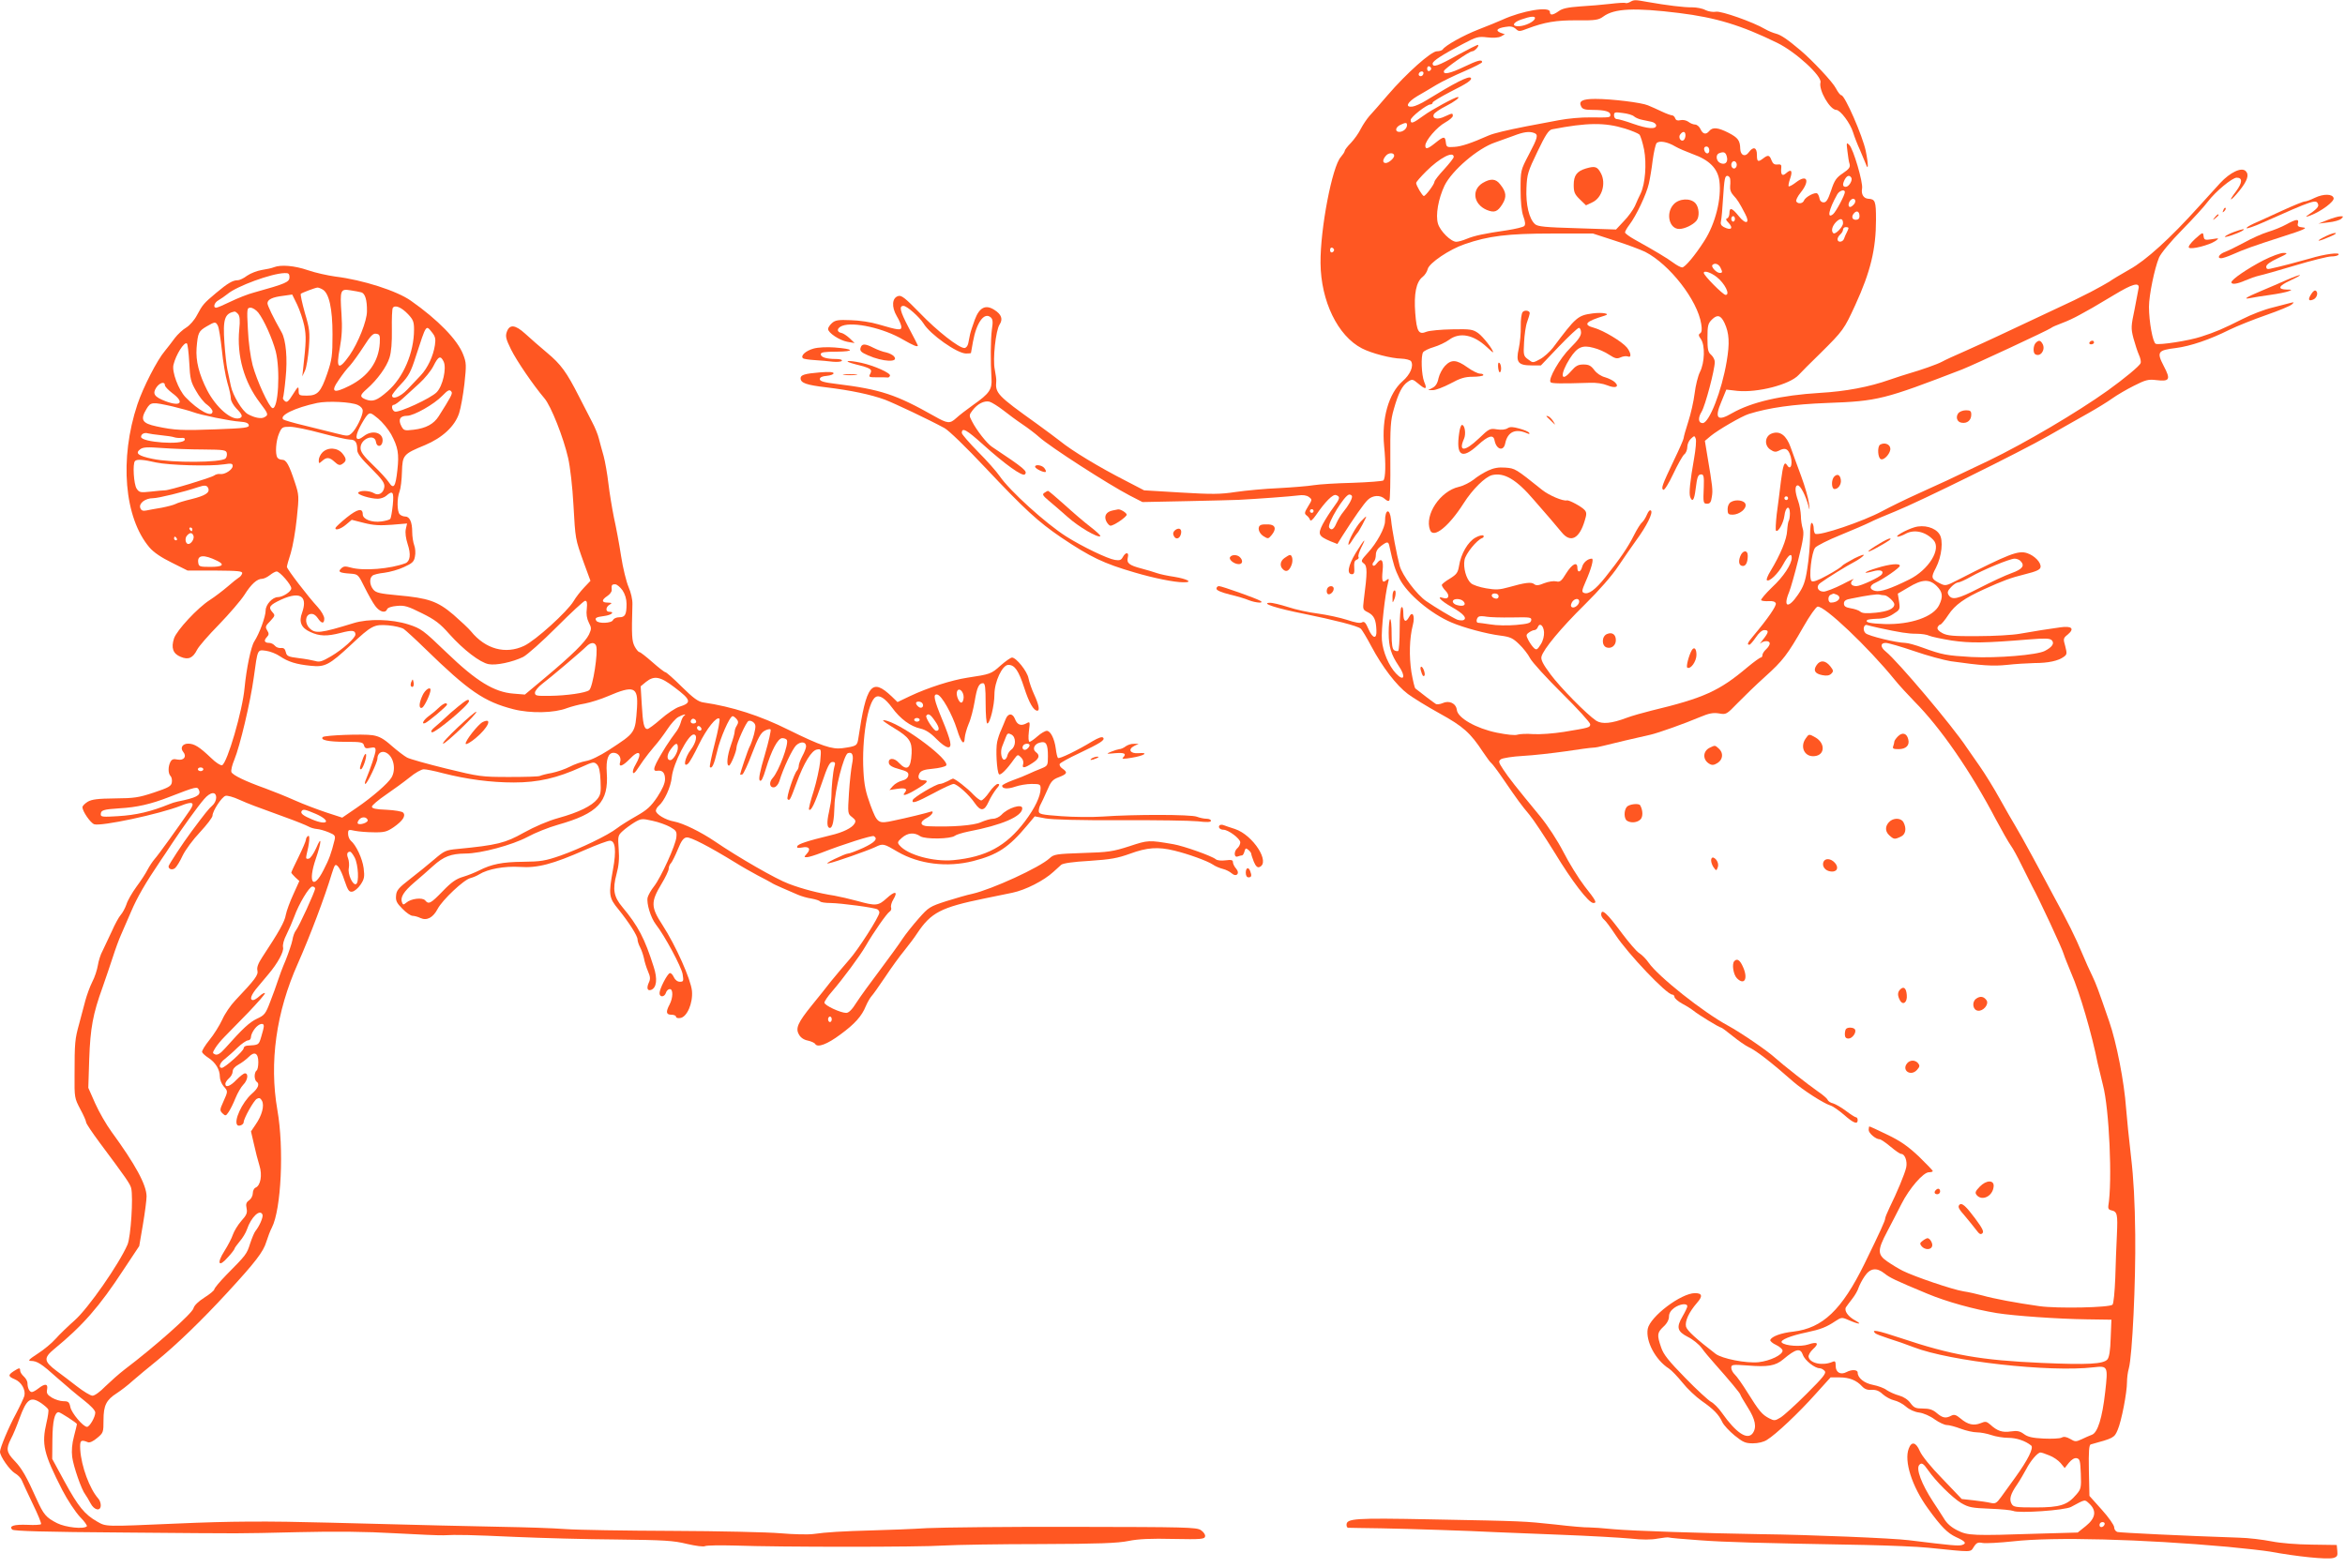 <?xml version="1.0" standalone="no"?>
<!DOCTYPE svg PUBLIC "-//W3C//DTD SVG 20010904//EN"
 "http://www.w3.org/TR/2001/REC-SVG-20010904/DTD/svg10.dtd">
<svg version="1.0" xmlns="http://www.w3.org/2000/svg"
 width="1280pt" height="856pt" viewBox="0 0 1280 856"
 preserveAspectRatio="xMidYMid meet">
<g transform="translate(0,856) scale(0.1,-0.1)"
fill="#ff5722" stroke="none">
<path d="M8897 8549 c-9 -5 -21 -8 -25 -5 -4 2 -41 0 -82 -5 -41 -5 -115 -11
-165 -14 -67 -5 -97 -11 -117 -26 -33 -23 -48 -24 -48 -4 0 32 -151 7 -260
-43 -25 -11 -83 -35 -130 -53 -80 -31 -181 -87 -195 -109 -3 -5 -18 -10 -32
-10 -31 0 -165 -119 -269 -240 -40 -47 -85 -98 -99 -113 -14 -16 -35 -47 -47
-70 -11 -23 -36 -58 -54 -77 -19 -19 -34 -39 -34 -44 0 -5 -10 -20 -21 -33
-47 -50 -113 -393 -111 -580 2 -207 94 -397 226 -465 52 -27 160 -55 215 -56
24 -1 48 -7 53 -14 16 -26 -4 -73 -47 -110 -75 -66 -114 -203 -100 -352 10
-97 8 -177 -4 -189 -4 -4 -80 -10 -167 -13 -88 -2 -184 -8 -214 -13 -30 -5
-116 -12 -190 -16 -74 -3 -180 -13 -235 -21 -85 -13 -130 -13 -300 -3 l-200
12 -100 52 c-145 74 -294 164 -360 218 -16 13 -73 55 -125 93 -218 156 -228
167 -222 234 1 8 -3 36 -8 62 -12 57 5 213 26 246 20 30 10 56 -28 80 -48 31
-82 14 -107 -53 -11 -30 -23 -66 -26 -80 -3 -14 -7 -36 -10 -50 -3 -14 -12
-25 -21 -25 -30 0 -149 93 -244 192 -77 79 -99 97 -116 92 -35 -9 -39 -59 -9
-110 14 -23 25 -50 25 -59 0 -20 -16 -18 -125 14 -39 12 -105 22 -151 23 -69
3 -85 0 -103 -16 -12 -11 -21 -25 -21 -32 0 -21 62 -62 105 -70 l40 -7 -27 26
c-15 14 -35 27 -44 29 -29 5 -27 27 3 39 62 24 227 -13 332 -75 56 -32 81 -43
81 -32 0 2 -23 46 -51 99 -47 90 -53 117 -27 117 18 0 86 -60 109 -96 36 -60
184 -164 232 -164 15 0 27 1 27 3 0 2 5 30 11 62 19 104 61 162 96 133 12 -10
14 -24 7 -68 -7 -54 -8 -172 -2 -267 4 -59 -12 -82 -99 -143 -35 -25 -78 -58
-94 -73 -34 -31 -47 -30 -119 11 -209 118 -292 146 -535 176 -68 8 -90 15 -90
26 0 10 12 16 38 18 20 2 37 8 37 14 0 7 -23 9 -74 5 -84 -7 -106 -14 -106
-32 0 -26 31 -37 142 -50 132 -16 241 -39 318 -67 52 -20 237 -107 325 -155
23 -12 118 -104 225 -218 216 -229 286 -293 412 -379 161 -108 231 -142 403
-192 102 -30 214 -53 264 -53 56 -1 23 18 -50 30 -35 5 -77 14 -94 20 -16 6
-54 17 -84 25 -69 18 -82 30 -75 60 8 30 -11 32 -27 3 -9 -17 -17 -20 -43 -16
-40 6 -179 73 -266 128 -112 71 -308 249 -363 329 -17 25 -70 85 -119 134 -48
49 -88 95 -88 102 0 33 26 18 117 -64 120 -108 214 -175 227 -162 17 17 -3 33
-180 151 -27 18 -83 89 -108 138 -17 32 -17 35 2 60 27 36 64 55 93 48 13 -4
47 -25 74 -46 28 -22 75 -57 105 -77 30 -20 72 -52 92 -70 60 -54 377 -258
494 -319 l70 -36 245 5 c134 3 260 6 279 7 99 5 290 19 325 24 26 4 47 1 59
-8 19 -14 19 -15 -4 -52 -20 -33 -21 -39 -8 -49 8 -6 17 -17 19 -25 3 -8 14 1
31 25 52 76 94 118 111 111 24 -9 22 -18 -15 -68 -18 -24 -44 -65 -58 -91 -28
-55 -23 -65 42 -93 l38 -15 26 42 c63 99 118 178 140 199 27 26 68 28 93 5 12
-11 21 -14 25 -7 4 6 6 104 5 218 -1 181 1 217 19 279 25 89 46 129 77 150 23
15 26 15 56 -10 41 -35 51 -33 33 9 -15 37 -19 142 -6 162 5 7 30 20 58 28 27
8 65 26 84 40 58 43 133 28 206 -40 19 -18 34 -31 34 -28 0 15 -55 85 -81 104
-30 21 -42 23 -143 21 -61 -1 -123 -7 -139 -13 -43 -18 -54 -1 -62 102 -8 104
5 170 40 197 12 9 25 29 28 43 8 33 119 108 202 136 129 45 236 58 475 58
l225 0 120 -39 c66 -21 140 -49 165 -61 133 -68 286 -264 306 -394 5 -30 3
-45 -6 -51 -10 -6 -9 -13 4 -31 24 -34 21 -129 -5 -180 -11 -22 -24 -75 -29
-117 -5 -42 -21 -112 -35 -155 -14 -43 -25 -83 -25 -89 0 -6 -24 -61 -54 -123
-63 -133 -70 -151 -57 -159 6 -4 30 35 54 86 24 51 51 99 60 107 10 7 17 26
17 41 0 15 9 35 20 45 18 17 20 17 26 0 4 -9 0 -58 -9 -108 -22 -125 -29 -191
-21 -211 12 -30 22 -16 29 41 9 71 13 83 32 83 12 0 15 -13 13 -67 -4 -90 -3
-93 19 -93 15 0 21 9 25 38 6 36 4 55 -25 226 l-13 79 32 27 c40 33 169 108
208 120 109 34 242 53 429 60 276 10 309 19 735 183 68 27 467 213 485 226 5
5 33 17 60 27 28 10 70 30 95 44 25 14 57 32 72 40 14 8 70 41 123 73 93 56
131 67 129 37 -1 -8 -11 -60 -22 -116 -20 -95 -21 -105 -7 -160 9 -32 22 -73
30 -91 8 -17 13 -38 9 -46 -5 -15 -90 -85 -179 -149 -168 -120 -453 -288 -650
-383 -228 -109 -254 -121 -385 -180 -69 -31 -156 -74 -195 -95 -103 -56 -345
-138 -367 -124 -4 3 -8 16 -8 29 0 13 -4 27 -10 30 -6 4 -10 -24 -10 -77 0
-46 -7 -123 -15 -172 -11 -73 -21 -99 -51 -143 -53 -78 -83 -69 -48 15 8 20
31 100 50 177 28 112 32 145 24 169 -5 16 -10 47 -10 70 -1 23 -7 59 -15 81
-18 50 -19 85 -2 85 15 0 43 -56 58 -111 7 -29 8 -27 3 13 -3 26 -22 94 -43
150 -21 57 -47 127 -57 156 -23 65 -58 91 -101 76 -40 -13 -45 -66 -9 -89 19
-13 29 -14 45 -6 31 17 47 13 59 -14 21 -46 9 -101 -13 -65 -15 24 -22 4 -34
-87 -6 -54 -17 -135 -23 -181 -5 -46 -7 -86 -4 -89 11 -12 41 41 46 81 6 51
30 61 30 13 0 -18 -3 -36 -6 -40 -3 -3 -7 -27 -9 -54 -2 -47 -36 -130 -91
-221 -15 -24 -23 -46 -20 -49 12 -13 62 35 89 85 28 52 47 66 47 37 0 -35 -45
-104 -108 -162 -36 -35 -62 -66 -59 -70 4 -4 23 -6 41 -5 22 2 36 -3 39 -12 5
-13 -43 -83 -122 -177 -32 -38 -37 -49 -22 -49 4 0 20 18 35 40 16 24 34 40
46 40 27 0 25 -12 -7 -52 -15 -18 -20 -27 -13 -20 19 16 50 15 50 -1 0 -8 -9
-22 -20 -32 -11 -10 -20 -24 -20 -32 0 -7 -4 -13 -9 -13 -5 0 -38 -24 -73 -53
-154 -130 -238 -168 -525 -237 -44 -11 -105 -28 -134 -39 -82 -31 -134 -36
-166 -16 -51 34 -196 181 -250 254 -41 55 -53 79 -49 96 10 40 106 156 237
285 77 76 149 158 183 210 32 47 75 110 97 140 56 76 93 150 81 162 -6 6 -14
-2 -22 -21 -7 -17 -19 -36 -27 -43 -8 -6 -28 -38 -44 -70 -33 -66 -77 -130
-156 -229 -55 -69 -92 -96 -117 -86 -13 5 -12 13 8 59 32 72 47 128 35 128
-22 0 -47 -21 -53 -45 -8 -30 -26 -34 -26 -5 0 36 -29 21 -61 -30 -26 -43 -34
-49 -55 -44 -13 3 -42 -1 -65 -10 -31 -13 -44 -14 -55 -5 -15 13 -51 8 -139
-17 -50 -14 -71 -15 -123 -6 -35 6 -72 18 -83 28 -26 23 -43 85 -35 127 6 34
67 109 96 119 8 3 11 9 7 14 -4 4 -24 0 -43 -11 -41 -22 -80 -89 -90 -155 -6
-36 -13 -46 -50 -69 -24 -14 -44 -30 -44 -35 0 -5 9 -20 21 -32 24 -25 17 -48
-12 -39 -42 14 -15 -15 45 -49 64 -36 87 -62 63 -72 -7 -2 -22 -1 -33 3 -26
11 -120 67 -169 101 -52 36 -131 141 -145 193 -16 60 -42 197 -47 252 -7 65
-33 58 -33 -9 0 -36 -45 -119 -93 -171 -39 -43 -40 -46 -23 -59 20 -14 20 -47
0 -201 -6 -50 -6 -52 25 -67 31 -17 42 -39 44 -97 3 -50 -20 -47 -43 6 -16 37
-23 44 -36 37 -10 -6 -38 -1 -82 14 -37 12 -107 27 -157 34 -49 6 -124 22
-165 36 -41 13 -86 24 -100 23 -50 -2 40 -31 187 -60 167 -34 293 -66 310 -81
7 -5 33 -49 58 -96 60 -113 137 -214 200 -261 28 -21 106 -69 173 -106 129
-71 168 -106 237 -211 20 -29 39 -56 44 -59 5 -3 35 -42 66 -88 83 -121 98
-141 143 -195 22 -26 84 -120 138 -207 95 -157 186 -275 211 -275 21 0 16 11
-48 92 -33 43 -85 127 -115 186 -33 64 -84 142 -127 195 -132 160 -172 211
-201 255 -27 41 -28 46 -13 57 9 6 63 15 119 18 57 3 162 15 233 25 72 11 139
20 150 20 11 0 38 5 60 11 38 10 178 43 255 60 43 10 184 60 269 96 50 21 72
25 104 20 39 -7 41 -6 101 56 34 35 101 100 150 144 98 88 123 121 211 275 33
58 67 106 76 108 36 7 276 -221 420 -398 24 -30 74 -84 109 -120 142 -143 305
-378 445 -645 32 -60 68 -123 80 -140 12 -16 38 -64 58 -105 20 -41 47 -95 60
-120 38 -69 165 -342 172 -370 4 -14 23 -60 41 -104 46 -104 113 -334 144
-491 5 -22 18 -76 29 -120 34 -128 52 -524 29 -660 -2 -13 4 -21 17 -23 32 -7
35 -21 30 -132 -3 -58 -7 -165 -9 -239 -3 -73 -9 -138 -15 -144 -16 -16 -301
-22 -400 -8 -128 18 -249 41 -309 58 -30 8 -77 19 -105 23 -58 9 -267 80 -331
112 -22 11 -60 34 -83 50 -56 38 -56 62 -2 164 23 44 58 111 78 151 43 85 119
173 150 173 11 0 21 3 21 6 0 4 -35 40 -77 81 -60 56 -100 84 -171 118 -51 25
-95 45 -98 45 -2 0 -4 -8 -4 -19 0 -18 39 -51 60 -51 6 0 33 -18 59 -40 26
-22 52 -40 59 -40 19 0 34 -39 27 -73 -7 -34 -51 -139 -91 -220 -13 -27 -24
-54 -24 -60 0 -11 -26 -69 -113 -247 -124 -252 -228 -351 -388 -370 -67 -7
-120 -27 -126 -46 -2 -5 12 -18 32 -27 19 -9 35 -23 35 -31 0 -23 -68 -56
-131 -63 -67 -7 -200 19 -235 46 -104 80 -155 126 -161 148 -7 30 16 79 60
130 32 36 29 53 -11 53 -76 0 -245 -128 -258 -195 -12 -67 42 -170 116 -217
15 -10 48 -45 74 -77 26 -33 73 -77 104 -99 66 -46 94 -75 113 -116 8 -17 38
-49 67 -73 46 -37 59 -43 100 -43 28 0 59 7 77 19 48 29 174 148 264 249 l83
92 49 0 c54 0 93 -16 123 -49 14 -15 30 -21 53 -19 23 1 40 -5 60 -24 16 -14
43 -29 61 -33 19 -4 48 -19 65 -34 19 -17 48 -30 73 -33 23 -3 60 -19 84 -37
24 -17 54 -31 66 -31 13 0 47 -9 76 -20 29 -11 69 -20 89 -20 20 0 56 -7 79
-15 23 -8 65 -15 92 -15 44 0 93 -16 125 -42 15 -12 -18 -79 -86 -173 -28 -39
-63 -87 -78 -108 -25 -34 -31 -38 -58 -32 -16 4 -59 10 -93 14 l-64 7 -105
110 c-63 64 -113 126 -124 152 -21 49 -45 54 -60 14 -27 -68 17 -207 104 -327
73 -101 107 -135 154 -157 51 -23 60 -34 33 -43 -19 -6 -55 -3 -290 26 -85 11
-544 30 -805 33 -311 5 -706 18 -805 27 -58 6 -120 10 -137 10 -18 -1 -102 6
-185 16 -175 18 -152 18 -683 28 -410 8 -455 5 -455 -30 0 -8 3 -15 8 -16 4 0
86 -2 182 -3 158 -3 470 -13 625 -21 33 -1 191 -8 350 -14 160 -6 333 -16 385
-21 64 -7 113 -7 149 0 29 5 56 8 60 6 3 -2 78 -9 166 -15 149 -11 305 -15
910 -26 132 -3 285 -9 340 -15 247 -25 229 -26 249 5 15 23 23 26 48 21 16 -3
92 1 167 9 222 25 704 12 1171 -30 96 -9 200 -21 230 -26 146 -27 310 -44 346
-35 21 6 25 12 22 39 l-3 32 -137 2 c-84 1 -170 8 -220 18 -46 9 -126 19 -178
20 -299 10 -647 27 -662 31 -10 3 -18 14 -18 26 0 11 -30 54 -67 95 l-68 76
-3 139 c-2 105 1 139 10 142 124 34 129 36 147 79 21 48 51 204 51 261 0 21 4
55 10 75 19 68 38 473 35 731 -2 177 -9 307 -23 425 -11 94 -23 213 -27 265
-10 142 -52 358 -92 473 -64 186 -71 203 -92 248 -12 24 -38 81 -57 127 -35
84 -77 169 -158 317 -23 44 -73 136 -110 205 -37 69 -80 145 -95 170 -15 25
-54 92 -86 150 -32 58 -81 137 -109 177 -28 40 -60 86 -71 102 -78 118 -378
473 -442 524 -30 24 -30 47 0 47 13 0 83 -20 156 -45 72 -25 162 -49 199 -55
170 -24 231 -28 307 -20 44 5 112 9 150 10 76 0 130 12 160 34 18 13 18 18 8
58 -12 41 -11 44 14 64 38 32 22 48 -41 39 -67 -9 -135 -20 -221 -35 -38 -7
-142 -13 -230 -13 -133 -1 -165 2 -192 16 -21 11 -30 22 -27 32 4 8 10 15 15
15 5 0 25 24 44 53 36 55 89 92 195 140 104 47 143 62 224 82 61 15 82 25 84
38 5 25 -33 64 -73 77 -48 16 -98 -3 -378 -146 -66 -34 -68 -34 -100 -18 -46
24 -48 31 -20 84 32 62 42 151 19 184 -23 36 -85 53 -137 37 -46 -14 -112 -51
-89 -51 8 1 26 7 40 15 48 27 111 13 154 -34 44 -48 -26 -162 -133 -215 -101
-50 -157 -69 -186 -62 -33 8 -32 30 3 45 43 20 132 81 132 92 0 15 -54 10
-125 -12 -70 -21 -87 -36 -21 -18 38 11 61 3 48 -16 -11 -17 -116 -65 -139
-65 -30 0 -39 18 -17 36 11 8 -16 -3 -59 -26 -43 -22 -90 -40 -103 -40 -32 0
-44 29 -18 47 38 28 143 93 182 113 23 12 46 28 54 37 7 9 -14 2 -49 -15 -34
-18 -64 -36 -68 -41 -3 -6 -39 -29 -81 -52 -52 -29 -79 -38 -86 -31 -16 16 0
157 20 182 10 11 71 42 138 69 66 27 138 58 160 69 21 11 84 38 139 60 134 54
679 323 835 412 69 40 166 94 215 122 50 28 110 65 135 83 25 18 78 49 118 69
63 32 79 36 120 31 75 -9 82 2 43 76 -40 77 -34 87 66 99 79 10 185 46 293
100 41 20 131 56 200 80 69 24 132 50 140 58 13 12 13 13 -5 9 -11 -3 -56 -15
-100 -26 -44 -10 -118 -39 -165 -63 -105 -53 -147 -71 -225 -96 -66 -22 -228
-47 -248 -39 -16 6 -37 121 -37 202 0 62 30 209 55 269 10 23 62 86 125 150
60 61 124 131 142 156 41 54 132 130 157 130 33 0 31 -28 -4 -75 -46 -60 -31
-57 18 3 45 56 55 88 35 108 -23 23 -85 -7 -139 -65 -24 -27 -78 -86 -119
-131 -154 -171 -287 -292 -376 -341 -46 -26 -96 -56 -111 -67 -16 -10 -61 -35
-101 -56 -40 -20 -81 -41 -90 -45 -16 -8 -252 -119 -417 -196 -38 -18 -117
-54 -175 -80 -58 -25 -116 -52 -130 -60 -26 -14 -114 -45 -180 -64 -19 -5 -66
-21 -105 -34 -113 -40 -242 -64 -381 -72 -213 -13 -373 -50 -480 -111 -80 -47
-97 -28 -58 63 l27 66 60 -7 c110 -11 286 34 335 87 11 12 64 66 119 119 124
123 129 130 190 263 83 181 113 305 113 466 0 101 -4 112 -43 114 -25 2 -39
25 -33 56 6 33 -48 217 -70 238 -15 15 -16 13 -10 -34 3 -27 8 -60 12 -71 4
-17 -3 -27 -37 -50 -36 -24 -46 -39 -64 -94 -17 -50 -26 -65 -41 -65 -11 0
-20 8 -22 20 -2 11 -7 24 -12 28 -10 11 -66 -18 -73 -38 -7 -17 -33 -20 -42
-5 -4 6 7 28 24 49 52 65 35 102 -25 56 -19 -15 -38 -25 -41 -22 -2 3 1 21 8
41 15 43 7 56 -21 31 -22 -20 -31 -9 -27 30 2 15 -3 19 -21 17 -16 -2 -25 4
-32 22 -11 30 -19 32 -46 11 -29 -22 -34 -18 -34 20 0 41 -20 47 -44 14 -19
-28 -46 -18 -47 18 -1 46 -12 61 -64 88 -57 29 -87 32 -105 10 -18 -22 -35
-18 -48 10 -6 14 -20 25 -29 25 -10 0 -27 7 -37 15 -11 8 -29 12 -43 9 -16 -4
-25 -1 -29 10 -3 9 -11 16 -16 16 -6 0 -32 9 -57 21 -25 12 -59 27 -76 34 -35
15 -197 35 -287 35 -71 0 -93 -12 -77 -42 7 -14 21 -18 62 -18 66 0 97 -9 97
-26 0 -16 0 -16 -110 -15 -47 1 -123 -6 -170 -15 -47 -9 -128 -24 -180 -34
-106 -21 -175 -37 -205 -50 -95 -42 -149 -60 -187 -62 -40 -3 -43 -1 -46 25
-4 34 -11 34 -57 -3 -42 -34 -55 -37 -55 -15 0 28 64 102 108 126 23 13 42 29
42 36 0 17 -2 16 -44 -3 -39 -19 -69 -13 -60 11 4 9 33 29 65 45 49 25 82 50
66 50 -15 0 -141 -68 -186 -101 -59 -43 -71 -47 -71 -24 0 16 87 84 108 85 6
0 12 4 12 10 0 5 45 32 99 60 91 45 119 65 109 75 -11 12 -87 -27 -243 -123
-27 -17 -61 -32 -75 -34 -43 -5 -29 24 26 57 29 16 76 45 105 62 30 18 98 51
152 74 53 23 97 45 97 50 0 16 -24 10 -99 -26 -75 -36 -116 -45 -109 -22 5 14
138 107 154 107 13 0 39 28 32 35 -2 2 -52 -23 -111 -55 -109 -61 -137 -70
-137 -47 0 14 52 48 165 107 74 39 84 42 133 36 33 -4 61 -2 75 5 l21 12 -23
8 c-30 12 -20 25 26 32 27 5 42 2 56 -10 17 -16 21 -16 65 1 93 35 156 46 271
45 101 -1 117 2 143 21 60 44 170 49 413 19 202 -25 340 -67 536 -163 102 -50
245 -182 236 -216 -11 -42 52 -150 86 -150 22 0 77 -73 92 -123 7 -23 24 -67
38 -97 13 -30 27 -64 31 -74 15 -44 15 -3 0 70 -17 82 -114 304 -133 304 -6 0
-19 17 -30 38 -17 34 -128 152 -193 207 -72 61 -107 84 -133 91 -16 4 -43 15
-60 25 -66 39 -240 100 -268 95 -16 -3 -41 1 -58 9 -16 9 -49 15 -72 15 -44
-1 -140 11 -242 29 -72 13 -75 13 -98 0z m-519 -91 c-6 -17 -51 -39 -85 -41
-43 -3 -37 20 9 36 54 19 81 21 76 5z m-566 -273 c0 -5 -5 -11 -11 -13 -6 -2
-11 4 -11 13 0 9 5 15 11 13 6 -2 11 -8 11 -13z m-42 -23 c0 -13 -12 -22 -22
-16 -10 6 -1 24 13 24 5 0 9 -4 9 -8z m1150 -238 c8 -7 27 -15 43 -18 15 -3
38 -8 52 -11 14 -3 25 -12 25 -20 0 -22 -46 -19 -128 10 -39 14 -78 25 -87 25
-8 0 -15 9 -15 20 0 18 5 19 48 13 26 -3 54 -11 62 -19z m-1240 -47 c0 -19
-21 -37 -42 -37 -25 0 -22 25 5 38 30 14 37 14 37 -1z m1190 -19 c36 -11 71
-26 78 -32 7 -7 18 -44 26 -82 15 -79 6 -187 -18 -239 -8 -16 -23 -48 -32 -70
-10 -21 -37 -59 -61 -83 l-42 -45 -212 7 c-176 5 -215 9 -230 22 -33 29 -51
108 -47 197 3 76 8 91 60 199 44 92 61 118 80 122 191 37 288 38 398 4z m-496
-24 c24 -9 20 -25 -29 -118 -45 -86 -45 -87 -45 -190 0 -67 5 -119 15 -147 11
-30 12 -46 5 -53 -6 -6 -48 -16 -93 -23 -125 -18 -180 -30 -221 -47 -21 -9
-47 -16 -57 -16 -29 0 -88 58 -100 99 -14 47 2 136 36 208 41 83 181 203 275
235 25 9 70 25 100 36 57 22 87 26 114 16z m826 -13 c0 -11 -5 -23 -11 -27
-16 -9 -30 18 -17 33 15 19 28 16 28 -6z m-55 -61 c17 -10 59 -28 94 -41 91
-32 137 -79 146 -146 13 -97 -22 -235 -82 -328 -51 -80 -106 -145 -121 -145
-8 0 -30 12 -49 26 -32 24 -97 63 -210 126 -29 16 -53 34 -53 39 0 6 11 25 24
42 37 48 94 169 106 224 6 26 16 84 21 128 6 43 15 85 21 93 14 16 60 8 103
-18z m185 -21 c0 -24 -23 -21 -28 4 -2 10 3 17 12 17 10 0 16 -9 16 -21z
m-1720 -29 c0 -14 -30 -40 -46 -40 -19 0 -18 19 2 41 15 17 44 16 44 -1z
m1816 -6 c8 -31 -11 -47 -38 -33 -21 11 -24 45 -5 52 26 11 37 6 43 -19z
m-1491 -1 c0 -6 -24 -36 -52 -67 -29 -31 -53 -62 -53 -68 0 -13 -48 -78 -58
-78 -8 0 -42 57 -42 71 0 6 25 34 55 64 73 73 150 113 150 78z m1545 -43 c0
-11 -7 -20 -15 -20 -8 0 -15 9 -15 20 0 11 7 20 15 20 8 0 15 -9 15 -20z m-37
-72 c2 -7 3 -26 1 -43 -2 -20 4 -37 18 -52 21 -22 33 -41 64 -101 28 -52 4
-61 -35 -12 -37 46 -51 50 -51 16 0 -13 -6 -26 -12 -28 -9 -3 -8 -9 5 -22 31
-32 17 -47 -25 -25 -14 8 -18 17 -14 33 3 13 8 68 11 122 7 108 10 124 24 124
5 0 11 -6 14 -12z m662 2 c9 -14 -13 -50 -30 -50 -18 0 -19 14 -5 41 12 21 25
25 35 9z m-35 -79 c0 -16 -49 -108 -64 -120 -35 -29 -24 25 22 107 12 22 42
31 42 13z m50 -66 c-7 -8 -16 -15 -21 -15 -13 0 -11 24 3 38 18 18 35 -3 18
-23z m30 -66 c0 -12 -7 -19 -20 -19 -22 0 -26 20 -8 38 15 15 28 6 28 -19z
m-680 -14 c0 -8 -4 -15 -10 -15 -5 0 -10 7 -10 15 0 8 5 15 10 15 6 0 10 -7
10 -15z m590 -24 c0 -20 -43 -64 -53 -54 -13 12 -7 37 14 60 24 24 39 22 39
-6z m30 -26 c0 -3 -4 -13 -9 -23 -5 -9 -12 -25 -15 -34 -6 -21 -36 -24 -36 -4
0 7 7 19 15 26 8 7 15 19 15 26 0 8 7 14 15 14 8 0 15 -2 15 -5z m-2808 -120
c0 -5 -5 -11 -11 -13 -6 -2 -11 4 -11 13 0 9 5 15 11 13 6 -2 11 -8 11 -13z
m2108 -94 c13 -26 13 -31 -3 -31 -18 0 -49 34 -40 43 12 13 32 7 43 -12z m-20
-53 c45 -35 76 -98 49 -98 -14 0 -119 106 -119 120 0 15 38 3 70 -22z m43
-251 c26 -56 29 -110 12 -210 -27 -162 -96 -337 -131 -337 -24 0 -27 28 -6 62
20 33 72 229 72 272 0 12 -9 29 -20 39 -17 14 -20 29 -20 92 0 67 3 79 24 100
30 30 49 24 69 -18z m-2033 -948 c0 -15 -20 -50 -47 -83 -13 -15 -30 -44 -38
-62 -14 -34 -28 -43 -40 -24 -12 20 85 180 110 180 8 0 15 -5 15 -11z m2380
-9 c0 -5 -4 -10 -10 -10 -5 0 -10 5 -10 10 0 6 5 10 10 10 6 0 10 -4 10 -10z
m-2590 -70 c0 -5 -4 -10 -10 -10 -5 0 -10 5 -10 10 0 6 5 10 10 10 6 0 10 -4
10 -10z m415 -197 c20 -92 29 -121 54 -172 42 -83 171 -192 285 -240 65 -28
192 -62 265 -71 55 -7 69 -14 103 -47 22 -21 49 -55 60 -77 11 -21 89 -107
174 -191 85 -84 154 -160 154 -169 0 -18 -5 -19 -145 -42 -57 -9 -128 -14
-165 -12 -36 3 -75 1 -87 -3 -13 -5 -58 0 -113 11 -112 23 -213 80 -218 124
-4 36 -42 54 -78 37 -14 -6 -31 -8 -37 -4 -10 6 -83 61 -111 84 -5 4 -14 45
-22 90 -13 86 -11 184 8 257 13 50 -2 80 -21 43 -18 -33 -31 -25 -31 20 0 24
-4 38 -10 34 -6 -4 -10 -55 -10 -120 0 -63 -4 -116 -8 -119 -4 -2 -14 -1 -22
4 -10 6 -14 31 -14 89 0 45 -3 81 -8 81 -4 0 -8 -33 -8 -74 0 -78 13 -119 55
-182 40 -58 29 -88 -15 -41 -39 41 -72 119 -77 182 -5 54 17 250 34 315 6 21
4 23 -9 13 -22 -19 -27 -7 -21 53 6 57 -7 72 -33 37 -7 -10 -16 -15 -20 -10
-4 4 -2 13 4 19 7 7 12 24 12 39 0 18 9 34 28 48 36 27 41 26 47 -6z m3443
-75 c26 -26 13 -45 -48 -67 -34 -12 -113 -49 -177 -82 -119 -61 -148 -67 -167
-37 -8 13 -5 23 14 43 13 14 30 25 38 25 8 0 39 14 69 31 67 38 211 98 239 99
11 0 25 -5 32 -12z m-457 -137 c33 -33 36 -58 14 -104 -31 -65 -156 -108 -298
-104 -80 3 -108 9 -95 22 3 3 27 6 54 7 33 0 61 8 87 25 38 24 39 26 33 68
l-7 44 58 34 c74 45 114 47 154 8z m-2391 -57 c0 -9 -7 -14 -17 -12 -25 5 -28
28 -4 28 12 0 21 -6 21 -16z m1844 10 c33 -13 11 -44 -30 -44 -17 0 -19 36 -1
43 6 3 13 6 14 6 1 1 8 -2 17 -5z m262 -4 c16 0 54 -35 54 -49 0 -24 -34 -39
-100 -46 -51 -5 -75 -4 -86 6 -8 7 -32 15 -52 18 -28 5 -37 11 -37 26 0 15 10
22 40 27 93 19 141 25 153 22 8 -2 20 -4 28 -4z m-2297 -34 c16 -19 -1 -29
-34 -20 -14 3 -25 12 -25 20 0 18 44 18 59 0z m631 0 c0 -18 -27 -39 -40 -31
-7 4 -7 12 0 26 12 22 40 26 40 5z m-367 -87 c100 2 108 1 105 -16 -3 -15 -17
-19 -83 -25 -44 -4 -107 -3 -140 3 -33 5 -63 9 -67 9 -13 0 -9 28 5 34 6 3 26
2 42 -1 17 -3 79 -5 138 -4z m175 -80 c1 -21 -5 -47 -18 -67 -18 -29 -23 -32
-36 -21 -8 7 -22 26 -31 43 -14 27 -14 31 3 43 10 7 23 13 30 13 6 0 15 7 18
16 10 26 31 10 34 -27z m1827 23 c116 -25 159 -32 206 -32 28 0 59 -5 70 -11
11 -5 66 -17 122 -26 104 -15 178 -14 422 6 88 7 113 6 124 -4 17 -17 3 -38
-38 -59 -43 -22 -259 -40 -399 -33 -137 8 -160 12 -267 51 -38 14 -81 26 -95
26 -50 1 -202 38 -217 53 -18 17 -10 52 10 44 6 -2 35 -9 62 -15z m32 -3525
c29 -23 55 -36 233 -110 105 -44 257 -86 380 -106 94 -15 334 -32 490 -34
l135 -2 -4 -100 c-2 -69 -8 -105 -18 -117 -22 -25 -105 -30 -358 -19 -335 15
-491 42 -774 137 -123 41 -160 48 -135 25 5 -5 38 -17 74 -29 36 -11 97 -32
135 -47 198 -77 743 -138 982 -110 79 9 80 7 64 -135 -16 -142 -41 -221 -72
-233 -13 -5 -39 -16 -57 -25 -31 -14 -35 -14 -62 2 -21 12 -35 14 -47 7 -10
-5 -54 -7 -98 -5 -61 3 -87 9 -108 25 -22 16 -36 19 -71 14 -46 -7 -74 2 -113
38 -20 17 -26 18 -52 7 -38 -15 -70 -8 -110 26 -24 20 -34 23 -50 15 -30 -16
-47 -13 -79 14 -22 19 -41 25 -76 25 -39 0 -49 4 -68 30 -14 19 -37 34 -62 41
-23 6 -53 20 -68 30 -14 11 -48 23 -74 28 -48 9 -84 38 -84 67 0 17 -33 18
-61 3 -32 -17 -59 -2 -59 33 0 25 -3 29 -17 23 -53 -23 -124 -9 -131 27 -2 9
9 28 24 42 36 32 25 43 -25 26 -42 -14 -127 -8 -145 10 -13 13 48 38 136 56
75 16 107 28 156 61 32 21 36 22 70 7 57 -25 81 -27 40 -4 -41 22 -63 54 -52
73 4 6 20 28 35 47 15 19 30 46 34 60 5 14 19 42 33 62 30 45 65 50 109 15z
m-1077 -179 c0 -6 -12 -31 -26 -55 -35 -60 -29 -82 29 -112 27 -13 61 -41 75
-60 14 -20 47 -59 72 -87 80 -90 140 -162 140 -169 0 -3 18 -34 40 -69 42 -66
50 -109 27 -141 -29 -39 -90 1 -167 110 -19 28 -47 55 -61 62 -13 7 -77 65
-140 130 -92 94 -119 128 -132 167 -23 68 -22 80 13 113 19 17 30 38 30 55 0
17 9 33 28 47 30 22 72 28 72 9z m631 -265 c10 -30 65 -73 91 -73 9 0 21 -7
28 -15 10 -12 -7 -33 -98 -124 -61 -61 -125 -119 -143 -130 -30 -18 -34 -19
-63 -4 -38 20 -54 39 -117 140 -28 45 -59 89 -70 99 -10 9 -19 26 -19 36 0 18
5 19 89 13 110 -9 152 -2 194 33 70 59 94 64 108 25z m1345 -549 c22 -8 49
-27 62 -42 l22 -27 23 29 c15 18 30 27 42 25 18 -4 20 -14 23 -85 3 -76 1 -84
-24 -113 -49 -58 -89 -71 -223 -71 -111 0 -121 2 -131 20 -14 25 -6 53 30 105
15 22 37 60 50 84 23 45 62 91 78 91 5 0 27 -7 48 -16z m-662 -80 c41 -60 133
-151 181 -180 41 -24 59 -27 157 -31 61 -2 118 -8 127 -12 28 -14 282 3 316
22 80 43 73 42 100 17 40 -38 34 -78 -19 -121 l-45 -36 -212 -6 c-361 -12
-388 -11 -445 18 -34 17 -58 38 -74 66 -14 22 -40 63 -59 91 -62 95 -95 181
-74 201 12 13 22 7 47 -29z m964 -296 c-6 -18 -28 -21 -28 -4 0 9 7 16 16 16
9 0 14 -5 12 -12z"/>
<path d="M8656 7640 c-49 -15 -66 -38 -66 -90 0 -39 5 -51 34 -79 l33 -32 36
17 c52 25 74 103 46 157 -20 38 -32 42 -83 27z"/>
<path d="M8093 7561 c-62 -38 -50 -116 22 -147 42 -17 59 -11 86 32 24 39 21
66 -12 107 -24 32 -52 34 -96 8z"/>
<path d="M9135 7444 c-44 -48 -24 -134 31 -134 29 0 75 22 94 45 18 22 15 73
-6 96 -27 29 -89 26 -119 -7z"/>
<path d="M7608 5334 c-5 -4 -8 -21 -7 -38 0 -30 0 -30 10 -7 11 27 8 57 -3 45z"/>
<path d="M7756 4898 c8 -27 12 -33 19 -27 7 8 -7 49 -17 49 -5 0 -6 -10 -2
-22z"/>
<path d="M12635 7480 c-22 -11 -47 -20 -55 -20 -8 0 -64 -23 -125 -51 -60 -28
-130 -59 -154 -70 -24 -11 -41 -22 -38 -25 3 -3 41 10 84 29 285 127 296 130
306 102 6 -13 -9 -29 -59 -62 -12 -8 -5 -8 18 1 60 23 130 76 126 94 -5 24
-55 25 -103 2z"/>
<path d="M12136 7413 c-6 -14 -5 -15 5 -6 7 7 10 15 7 18 -3 3 -9 -2 -12 -12z"/>
<path d="M12089 7373 c-13 -16 -12 -17 4 -4 9 7 17 15 17 17 0 8 -8 3 -21 -13z"/>
<path d="M12705 7359 l-50 -20 55 7 c30 3 62 12 70 20 12 12 12 14 -5 13 -11
0 -42 -9 -70 -20z"/>
<path d="M12480 7335 c-25 -14 -70 -32 -100 -41 -30 -9 -89 -35 -130 -58 -41
-22 -88 -45 -104 -51 -32 -11 -47 -35 -22 -35 8 0 35 9 58 19 70 31 115 47
273 98 120 38 143 49 117 51 -28 3 -33 7 -29 23 7 25 -8 24 -63 -6z"/>
<path d="M12195 7294 c-22 -8 -44 -19 -50 -25 -11 -11 64 14 93 30 24 15 4 12
-43 -5z"/>
<path d="M11982 7256 c-26 -24 -39 -43 -34 -48 12 -12 112 14 144 36 23 16 22
17 -19 10 -38 -6 -42 -4 -45 17 -3 23 -4 22 -46 -15z"/>
<path d="M12680 7263 c-49 -26 -19 -21 45 8 23 10 32 17 20 17 -11 0 -40 -12
-65 -25z"/>
<path d="M12355 7139 c-87 -45 -175 -105 -175 -120 0 -14 31 -10 76 10 23 10
57 22 75 26 19 4 108 29 198 56 90 27 178 49 197 49 18 0 36 4 39 10 9 14 -76
3 -155 -21 -60 -17 -165 -45 -217 -56 -17 -4 -23 -1 -23 11 0 11 22 27 63 46
54 25 58 29 32 29 -16 1 -66 -18 -110 -40z"/>
<path d="M1495 7101 c-11 -5 -41 -11 -66 -15 -25 -4 -61 -18 -80 -31 -18 -14
-41 -25 -52 -25 -26 0 -54 -16 -117 -69 -68 -57 -74 -64 -105 -122 -14 -27
-39 -55 -58 -67 -19 -11 -47 -37 -63 -58 -16 -22 -40 -53 -54 -70 -42 -49
-119 -199 -150 -292 -99 -297 -72 -619 66 -781 23 -27 65 -55 122 -83 l86 -43
150 0 c127 -1 150 -3 148 -15 -2 -8 -10 -19 -18 -23 -7 -4 -35 -26 -61 -49
-27 -23 -70 -56 -98 -74 -67 -43 -180 -165 -195 -209 -17 -52 -6 -84 36 -101
42 -18 67 -7 90 39 9 18 62 79 119 137 56 58 119 131 139 162 37 59 69 88 97
88 9 0 28 9 42 20 14 11 30 20 37 20 17 0 80 -72 80 -92 0 -18 -47 -48 -73
-48 -30 0 -67 -41 -67 -73 0 -33 -34 -126 -62 -169 -18 -27 -43 -149 -53 -253
-11 -125 -95 -412 -123 -423 -8 -2 -35 15 -60 40 -63 60 -91 78 -125 78 -31 0
-45 -23 -27 -45 21 -25 4 -48 -30 -42 -23 5 -32 2 -40 -13 -13 -25 -13 -63 1
-77 6 -6 9 -21 7 -34 -3 -21 -17 -29 -98 -56 -84 -28 -108 -31 -213 -32 -93
-1 -125 -5 -148 -18 -16 -10 -29 -23 -29 -30 0 -22 43 -85 64 -93 36 -13 356
55 473 101 64 26 79 19 50 -24 -68 -99 -173 -245 -193 -267 -12 -14 -29 -40
-39 -59 -9 -18 -36 -60 -60 -92 -24 -33 -49 -76 -55 -97 -7 -20 -21 -46 -31
-57 -10 -11 -32 -51 -49 -90 -18 -38 -40 -86 -50 -106 -11 -19 -22 -55 -26
-80 -4 -24 -17 -65 -31 -91 -13 -26 -29 -71 -37 -100 -8 -29 -23 -87 -34 -128
-23 -83 -25 -101 -25 -280 -1 -122 0 -126 31 -185 18 -33 32 -65 32 -72 0 -7
33 -56 73 -110 147 -197 167 -226 173 -250 12 -48 -2 -266 -20 -308 -46 -106
-214 -348 -289 -414 -35 -31 -82 -76 -103 -100 -21 -24 -66 -61 -99 -82 -46
-30 -55 -39 -37 -39 35 0 59 -16 147 -95 44 -39 108 -93 143 -120 38 -30 62
-55 62 -67 0 -25 -31 -78 -45 -78 -21 0 -85 76 -91 108 -6 28 -11 32 -38 32
-17 0 -45 9 -62 19 -26 16 -31 24 -27 45 6 32 -11 34 -47 6 -14 -11 -30 -20
-36 -20 -13 0 -24 22 -24 49 0 10 -9 26 -20 36 -11 10 -20 24 -20 32 0 17 -5
16 -35 -3 -32 -21 -31 -29 5 -44 37 -15 61 -58 53 -91 -4 -13 -24 -56 -45 -96
-41 -75 -88 -188 -88 -209 0 -25 53 -100 81 -117 16 -9 33 -26 38 -39 5 -13
32 -70 59 -127 28 -57 49 -108 46 -112 -2 -4 -35 -6 -73 -4 -74 3 -104 -6 -84
-26 8 -8 174 -13 610 -16 717 -6 588 -6 949 2 207 5 374 3 530 -6 126 -7 245
-12 264 -11 72 4 151 2 395 -9 138 -6 385 -13 550 -14 262 -3 311 -6 384 -24
48 -11 91 -17 100 -12 9 4 81 5 161 3 249 -9 1009 -9 1140 0 69 4 307 8 530 8
317 1 421 5 480 17 54 11 122 14 245 11 153 -3 170 -1 173 14 2 9 -8 24 -23
34 -24 16 -81 17 -688 18 -364 1 -727 -3 -807 -7 -80 -5 -210 -10 -290 -12
-178 -5 -258 -10 -330 -20 -30 -4 -111 -2 -180 4 -69 6 -334 12 -590 13 -256
1 -519 5 -585 10 -66 5 -219 10 -340 12 -212 4 -370 8 -950 23 -338 9 -537 8
-830 -5 -397 -17 -384 -18 -435 11 -68 39 -102 80 -177 217 l-68 125 1 105 c1
100 12 150 34 150 9 0 100 -59 100 -65 0 -2 -7 -32 -16 -66 -11 -41 -14 -80
-10 -113 7 -53 51 -180 72 -206 6 -8 19 -30 28 -47 20 -39 56 -46 56 -11 0 12
-6 29 -14 37 -47 53 -92 175 -98 266 -3 52 3 57 42 41 9 -4 29 5 50 23 34 28
35 31 35 98 0 80 15 110 73 147 20 13 60 43 87 68 28 24 86 73 130 108 108 88
245 220 384 371 154 167 199 225 215 280 8 26 21 60 30 77 51 99 67 433 30
642 -45 259 -7 534 112 800 66 149 147 363 185 490 6 19 13 39 16 43 10 17 33
-17 53 -79 19 -55 25 -65 43 -62 12 2 32 19 45 38 20 30 23 42 17 90 -7 53
-41 126 -70 150 -8 7 -15 24 -15 38 0 23 2 24 38 16 20 -4 67 -8 103 -8 57 -1
71 3 108 28 50 35 68 63 51 80 -6 6 -47 13 -90 15 -59 2 -80 7 -80 17 0 7 34
36 75 64 41 28 100 71 130 95 30 25 65 45 78 45 13 0 59 -9 103 -21 133 -34
263 -51 389 -51 133 0 236 24 368 84 64 29 69 30 85 15 12 -12 18 -39 20 -90
3 -62 1 -76 -18 -100 -30 -37 -100 -72 -212 -103 -58 -16 -129 -47 -189 -80
-101 -57 -146 -68 -362 -89 -64 -6 -72 -10 -128 -58 -34 -29 -93 -77 -132
-107 -61 -47 -73 -61 -75 -89 -3 -28 3 -41 34 -72 21 -22 46 -39 56 -39 9 0
29 -5 43 -12 35 -16 69 2 94 50 25 48 143 160 179 168 15 4 36 13 47 20 48 30
139 46 222 41 97 -7 180 15 359 94 62 27 121 49 133 49 30 0 36 -53 17 -157
-25 -138 -23 -154 30 -218 57 -71 104 -144 104 -164 0 -9 6 -28 14 -43 8 -15
17 -42 21 -60 3 -18 13 -50 22 -71 13 -30 14 -42 4 -63 -13 -29 -7 -46 14 -38
29 12 35 59 13 126 -49 154 -84 222 -171 326 -47 56 -54 96 -32 179 13 47 16
85 12 138 -5 69 -4 74 21 97 15 14 44 35 65 48 36 21 41 22 98 9 34 -7 77 -23
97 -34 33 -19 37 -25 34 -55 -3 -43 -85 -222 -122 -269 -16 -20 -31 -47 -35
-61 -7 -32 17 -111 45 -147 48 -61 139 -231 146 -271 6 -38 5 -42 -15 -42 -13
0 -26 10 -33 25 -6 14 -16 24 -22 22 -14 -4 -56 -86 -56 -109 0 -24 27 -23 35
2 3 11 13 20 21 20 19 0 18 -47 -1 -84 -22 -41 -19 -56 10 -56 14 0 25 -5 25
-11 0 -6 10 -9 23 -7 37 5 70 81 64 148 -6 63 -88 247 -161 360 -64 98 -64
126 -6 223 22 36 40 74 40 84 0 11 6 25 13 31 6 7 23 41 37 75 19 47 31 63 48
65 21 3 122 -49 267 -138 33 -21 87 -51 120 -69 33 -17 67 -35 75 -40 8 -6 35
-18 60 -29 25 -11 62 -27 83 -36 20 -9 55 -19 77 -22 22 -4 43 -11 46 -15 3
-5 29 -9 57 -9 59 -1 241 -25 257 -35 5 -3 10 -11 10 -17 0 -22 -117 -205
-165 -258 -27 -31 -71 -83 -97 -115 -25 -33 -74 -93 -107 -134 -76 -94 -90
-125 -70 -159 9 -17 27 -29 48 -33 18 -4 37 -12 41 -19 13 -21 66 -1 137 52
78 57 117 100 139 155 9 21 23 45 30 53 8 8 42 56 75 105 33 50 80 115 105
145 24 30 56 72 70 94 76 114 129 142 369 191 44 9 112 23 151 31 72 15 172
66 224 114 15 14 34 31 43 39 11 8 64 16 154 21 116 8 151 14 221 39 92 34
153 39 242 17 75 -18 180 -56 210 -76 14 -10 39 -20 55 -24 17 -4 38 -15 48
-24 26 -23 47 0 24 26 -9 10 -17 26 -17 34 0 13 -8 15 -40 11 -24 -3 -46 -1
-54 6 -22 18 -174 72 -231 82 -135 23 -137 23 -240 -11 -90 -29 -115 -33 -255
-37 -145 -5 -157 -7 -180 -28 -54 -51 -317 -171 -423 -195 -26 -5 -90 -24
-142 -40 -90 -29 -97 -34 -150 -94 -31 -35 -71 -85 -89 -112 -17 -27 -73 -103
-122 -169 -50 -66 -108 -146 -128 -177 -25 -40 -43 -58 -57 -58 -31 0 -119 41
-119 56 0 7 18 34 40 59 62 72 153 195 185 250 43 75 116 179 131 188 7 4 11
14 8 22 -3 8 2 28 12 44 27 45 10 49 -36 7 -46 -42 -59 -43 -160 -15 -41 11
-97 24 -125 29 -85 13 -177 37 -250 65 -68 25 -275 144 -404 232 -77 52 -173
99 -222 108 -46 8 -99 40 -99 59 0 7 7 19 15 26 31 26 67 103 72 158 8 74 89
232 119 232 23 0 15 -43 -16 -84 -32 -43 -43 -99 -15 -76 9 7 35 54 59 104 43
88 98 157 113 142 4 -4 -7 -64 -25 -133 -18 -69 -30 -128 -27 -131 11 -11 23
15 39 84 16 72 69 194 85 194 5 0 14 -7 22 -16 10 -12 10 -20 1 -35 -7 -10
-12 -26 -12 -34 0 -9 -9 -41 -20 -72 -21 -60 -26 -113 -11 -113 9 0 41 77 41
98 0 23 53 141 66 146 8 3 20 -1 28 -9 12 -12 12 -22 2 -63 -7 -26 -18 -58
-25 -70 -9 -17 -50 -139 -51 -150 0 -2 5 -2 12 0 6 2 30 53 53 114 32 84 47
112 68 124 14 8 29 11 33 8 4 -4 -10 -66 -31 -138 -28 -94 -35 -134 -28 -141
8 -8 17 9 33 62 31 103 66 169 90 169 10 0 22 -4 25 -10 12 -20 -44 -171 -77
-207 -23 -25 -17 -56 9 -51 10 2 22 17 27 33 21 70 71 176 92 196 25 23 54 20
54 -6 0 -8 -9 -32 -20 -52 -11 -21 -20 -45 -20 -53 0 -9 -4 -20 -9 -26 -17
-17 -60 -149 -52 -157 11 -11 14 -6 49 89 40 109 82 178 112 182 23 4 23 3 17
-65 -4 -37 -20 -111 -36 -163 -17 -52 -28 -97 -25 -100 11 -11 32 33 70 145
31 92 43 115 58 115 15 0 17 -5 10 -27 -7 -27 -16 -113 -16 -163 0 -14 -6 -51
-13 -83 -13 -57 -11 -87 5 -87 15 0 23 42 25 120 1 85 51 279 73 288 25 9 33
-12 23 -59 -5 -24 -13 -95 -17 -158 -7 -112 -7 -114 17 -132 19 -15 22 -22 13
-36 -13 -23 -64 -48 -129 -63 -128 -31 -179 -48 -183 -60 -4 -10 3 -11 26 -7
38 8 50 -8 26 -34 -16 -18 -16 -19 0 -19 10 0 45 11 79 24 120 47 278 97 287
91 24 -15 5 -34 -58 -64 -38 -17 -75 -31 -83 -31 -8 0 -41 -14 -74 -30 -39
-19 -49 -27 -30 -23 35 7 206 67 252 88 43 21 46 20 124 -26 116 -67 269 -86
411 -50 133 34 194 74 295 195 l41 49 58 -11 c37 -7 191 -11 409 -10 193 1
383 -2 423 -6 50 -6 72 -5 72 3 0 6 -11 11 -24 11 -14 0 -37 5 -53 11 -32 13
-345 13 -513 1 -58 -4 -160 -3 -227 2 -110 8 -123 11 -123 28 0 10 4 26 10 36
5 9 21 43 35 75 21 50 30 61 65 74 46 18 49 26 19 47 -12 8 -18 19 -14 26 4 6
50 32 102 56 120 57 147 74 134 87 -6 6 -26 -1 -58 -20 -82 -50 -181 -98 -188
-91 -4 3 -9 26 -12 50 -7 55 -29 98 -49 98 -9 0 -32 -13 -51 -30 -18 -16 -38
-30 -43 -30 -6 0 -8 22 -4 56 7 56 7 56 -15 44 -29 -15 -49 -7 -61 25 -13 33
-38 32 -51 -2 -6 -16 -17 -41 -24 -58 -8 -16 -18 -46 -22 -65 -9 -40 -2 -164
10 -177 8 -8 42 25 82 82 20 27 21 27 38 10 11 -10 15 -25 12 -36 -8 -25 6
-24 49 4 38 24 45 43 20 61 -21 16 -8 45 23 52 33 9 43 -8 43 -74 0 -52 -1
-53 -37 -68 -21 -8 -51 -21 -68 -29 -16 -8 -56 -24 -87 -35 -32 -12 -58 -25
-58 -30 0 -17 31 -19 71 -5 23 8 63 15 90 15 45 0 49 -2 49 -25 0 -42 -31
-107 -86 -180 -102 -135 -212 -194 -390 -211 -110 -10 -251 29 -294 81 -13 15
-11 20 13 41 32 28 68 31 101 8 28 -17 165 -15 188 3 7 6 40 16 73 23 184 35
295 83 295 127 0 27 -80 2 -114 -36 -11 -11 -31 -21 -45 -21 -14 0 -44 -9 -67
-19 -39 -18 -161 -27 -286 -22 -47 1 -51 24 -8 46 29 15 43 42 18 33 -17 -6
-130 -34 -199 -48 -86 -19 -90 -16 -128 85 -26 71 -34 110 -38 185 -10 175 24
378 66 404 21 14 52 -6 90 -57 45 -62 101 -103 156 -115 27 -6 55 -24 86 -56
56 -56 85 -61 75 -15 -3 18 -22 71 -42 118 -46 111 -53 144 -28 139 24 -4 81
-106 108 -191 22 -72 40 -91 42 -45 1 15 10 48 21 75 12 26 26 82 33 123 13
78 23 100 46 100 11 0 14 -23 14 -110 0 -61 4 -110 9 -110 15 0 39 100 39 158
0 70 43 162 76 162 35 0 56 -31 87 -126 26 -81 51 -124 71 -124 15 0 8 34 -17
88 -13 28 -27 68 -31 89 -7 38 -67 113 -90 113 -7 0 -36 -20 -63 -44 -51 -46
-56 -47 -181 -66 -85 -13 -215 -54 -314 -101 l-67 -32 -32 31 c-109 103 -138
66 -182 -230 -6 -40 -10 -42 -88 -53 -55 -7 -116 13 -292 100 -156 78 -309
127 -466 150 -28 4 -54 23 -117 85 -44 44 -85 80 -90 80 -5 0 -37 25 -71 55
-34 30 -66 55 -71 55 -5 0 -17 14 -26 31 -15 30 -17 57 -12 229 1 27 -8 65
-21 95 -12 28 -31 104 -41 170 -10 66 -28 161 -39 210 -10 50 -24 133 -30 185
-6 52 -18 120 -26 150 -9 30 -20 73 -26 95 -5 22 -22 63 -37 91 -15 29 -47 92
-72 140 -67 132 -98 175 -175 239 -38 32 -91 78 -118 103 -55 50 -86 53 -101
9 -8 -23 -4 -39 23 -94 31 -63 122 -196 183 -268 36 -42 104 -215 129 -325 11
-48 24 -159 29 -255 11 -191 9 -184 57 -318 l36 -98 -35 -37 c-19 -20 -45 -53
-57 -74 -35 -58 -207 -214 -270 -244 -102 -48 -211 -18 -290 79 -13 16 -57 57
-96 91 -87 74 -137 91 -305 106 -97 9 -118 14 -132 31 -21 25 -23 62 -5 76 6
6 36 13 65 16 30 4 78 17 107 31 46 21 55 29 60 58 4 18 2 46 -4 61 -6 16 -11
49 -11 73 0 54 -14 84 -38 84 -10 0 -23 5 -30 12 -15 15 -16 87 -1 125 6 15
12 63 13 107 3 92 7 97 126 146 95 40 163 103 186 174 9 27 22 100 29 160 11
103 11 115 -7 161 -31 80 -137 189 -285 293 -76 54 -263 114 -412 132 -43 6
-111 21 -151 35 -73 25 -147 31 -185 16z m85 -55 c0 -26 -21 -35 -190 -82 -36
-9 -95 -33 -132 -51 -37 -18 -72 -33 -78 -33 -19 0 -10 29 13 41 12 7 34 22
49 34 51 43 239 112 311 114 22 1 27 -3 27 -23z m180 -66 c36 -19 55 -104 55
-245 0 -117 -3 -138 -29 -215 -35 -101 -52 -120 -112 -120 -41 0 -44 2 -44 28
0 25 -3 24 -31 -21 -25 -40 -33 -46 -44 -37 -8 7 -13 15 -10 19 2 4 9 52 14
107 11 105 2 208 -22 250 -47 83 -77 146 -77 158 0 21 27 34 86 41 l49 7 27
-55 c14 -30 32 -82 39 -116 11 -57 10 -87 -6 -231 l-5 -45 15 32 c8 17 17 74
21 125 6 84 4 103 -22 190 -15 54 -25 100 -22 104 7 6 78 33 91 34 5 0 17 -4
27 -10z m212 -16 c21 -6 32 -42 31 -104 0 -52 -48 -172 -95 -240 -61 -86 -75
-74 -53 41 11 61 14 110 9 185 -9 131 -6 138 49 129 23 -3 50 -9 59 -11z m256
-120 c27 -29 32 -41 32 -83 0 -126 -58 -262 -144 -337 -58 -51 -81 -59 -119
-45 -35 14 -34 23 6 58 57 50 108 121 123 170 10 32 14 83 13 154 -1 58 1 111
5 118 12 18 47 4 84 -35z m-818 9 c31 -40 76 -140 95 -211 26 -103 14 -319
-18 -310 -19 6 -85 149 -108 234 -12 47 -23 126 -26 197 -6 113 -5 117 15 117
11 0 30 -12 42 -27z m-110 -8 c9 -11 11 -35 6 -83 -14 -144 26 -287 113 -401
46 -61 48 -66 24 -79 -17 -10 -54 -3 -90 17 -30 16 -82 101 -93 154 -5 26 -14
66 -19 90 -5 23 -12 88 -16 145 -9 130 1 161 56 171 4 0 12 -6 19 -14z m-111
-63 c6 -11 15 -70 22 -133 6 -63 20 -143 30 -178 11 -35 19 -74 19 -87 0 -13
14 -37 30 -54 33 -33 37 -46 18 -53 -44 -15 -128 58 -177 152 -45 88 -63 161
-58 231 7 84 11 92 55 118 45 26 49 27 61 4z m1170 -38 c17 -21 20 -35 15 -68
-9 -60 -40 -126 -78 -166 -18 -19 -51 -54 -73 -77 -38 -40 -83 -57 -83 -32 0
5 22 34 49 62 42 44 54 67 81 152 58 177 54 173 89 129z m-286 -57 c-6 -101
-62 -181 -165 -233 -89 -45 -106 -35 -58 33 18 27 45 62 61 78 15 17 48 63 74
103 37 58 51 73 68 70 20 -3 22 -9 20 -51z m-1040 -106 c4 -89 9 -107 37 -155
17 -31 44 -65 61 -76 16 -12 29 -28 29 -36 0 -37 -77 4 -147 77 -39 41 -76
140 -66 178 13 54 58 126 73 116 4 -2 10 -49 13 -104z m1389 4 c16 -36 -5
-132 -38 -166 -31 -33 -207 -114 -229 -106 -17 7 -21 37 -5 37 6 0 27 15 48
34 20 18 61 55 90 82 30 27 65 70 78 96 27 54 39 59 56 23z m-1522 -128 c0 -7
18 -26 40 -43 68 -50 48 -76 -35 -45 -63 24 -74 41 -52 75 18 27 47 35 47 13z
m1565 -37 c6 -9 -6 -31 -70 -132 -27 -43 -70 -66 -136 -74 -51 -6 -55 -5 -68
19 -19 36 -8 57 31 57 37 0 148 63 192 109 32 33 41 37 51 21z m-512 -71 c16
-7 27 -20 27 -32 0 -28 -36 -100 -60 -122 -19 -17 -23 -17 -82 -2 -35 9 -112
28 -173 43 -60 14 -114 30 -119 34 -23 22 64 64 185 90 57 12 186 6 222 -11z
m-1011 -8 c46 -11 96 -25 112 -31 42 -16 204 -49 256 -52 32 -2 46 -8 48 -19
3 -14 -20 -17 -180 -23 -182 -7 -226 -5 -323 16 -80 17 -91 36 -55 96 23 38
31 38 142 13z m1193 -152 c38 -71 44 -106 34 -196 -10 -91 -20 -106 -46 -67
-10 16 -49 59 -87 95 -53 51 -68 72 -68 94 0 50 77 80 84 33 4 -31 32 -29 36
1 7 49 -55 67 -102 30 -43 -34 -53 -11 -22 49 14 27 32 57 41 66 15 15 20 13
59 -19 23 -19 55 -58 71 -86z m-381 6 c71 -19 141 -35 156 -35 30 0 40 -15 40
-57 0 -18 21 -46 76 -100 60 -60 74 -80 72 -101 -4 -34 -32 -51 -58 -34 -23
14 -76 16 -85 2 -6 -10 65 -33 107 -33 15 0 36 7 46 16 36 32 43 22 36 -50 -4
-38 -10 -72 -14 -76 -4 -5 -26 -11 -49 -14 -51 -7 -101 12 -101 39 0 36 -28
30 -87 -17 -32 -26 -59 -51 -61 -56 -7 -18 28 -8 57 17 l31 26 67 -17 c51 -13
87 -15 151 -10 l84 7 -7 -31 c-4 -19 0 -50 10 -81 19 -57 14 -94 -12 -105 -82
-31 -229 -43 -297 -24 -32 9 -41 8 -54 -5 -19 -18 -9 -24 53 -28 39 -3 41 -5
75 -74 19 -38 45 -85 58 -102 24 -33 56 -42 65 -18 3 8 25 16 54 18 41 4 60
-2 136 -40 71 -35 99 -56 150 -114 77 -86 167 -155 214 -164 41 -8 130 11 188
39 22 11 104 84 183 163 79 79 149 144 156 144 10 0 12 -12 9 -43 -4 -29 0
-54 11 -76 15 -29 15 -34 1 -65 -20 -41 -92 -112 -240 -236 l-110 -92 -61 5
c-107 8 -204 68 -365 223 -131 126 -140 132 -210 155 -92 29 -218 32 -299 7
-182 -56 -209 -59 -241 -27 -27 27 -23 73 7 77 14 2 27 -6 38 -22 21 -32 36
-33 36 -3 0 13 -16 41 -36 63 -52 56 -167 206 -168 219 0 5 9 39 21 75 11 36
26 121 33 190 13 122 12 128 -10 195 -32 97 -47 125 -70 125 -10 0 -22 5 -26
12 -13 20 -8 91 9 131 15 35 19 37 60 37 24 0 101 -16 171 -35z m-876 -11 c32
-3 64 -8 72 -11 8 -3 26 -5 39 -4 16 2 22 -2 19 -11 -10 -29 -238 -13 -238 17
0 16 19 25 38 19 8 -2 39 -7 70 -10z m232 -78 c113 -1 125 -3 128 -20 2 -10
-1 -23 -7 -29 -23 -23 -291 -25 -399 -2 -77 16 -96 30 -67 52 16 12 38 13 120
7 55 -4 156 -8 225 -8z m-258 -71 c69 -15 294 -22 371 -10 39 6 47 5 47 -9 0
-20 -43 -48 -68 -44 -10 2 -25 -2 -33 -8 -16 -12 -247 -82 -269 -81 -8 0 -43
-3 -77 -7 -56 -6 -63 -5 -77 16 -16 23 -23 138 -9 151 10 11 46 8 115 -8z
m285 -141 c9 -24 -16 -40 -92 -59 -38 -9 -78 -21 -88 -27 -10 -5 -44 -14 -75
-20 -31 -5 -69 -12 -83 -15 -19 -4 -28 0 -33 13 -10 26 27 54 69 54 29 0 168
34 245 60 38 13 50 11 57 -6z m-87 -224 c0 -5 -2 -10 -4 -10 -3 0 -8 5 -11 10
-3 6 -1 10 4 10 6 0 11 -4 11 -10z m6 -35 c6 -16 -12 -45 -28 -45 -15 0 -21
30 -8 45 16 19 29 19 36 0z m-91 -15 c3 -5 1 -10 -4 -10 -6 0 -11 5 -11 10 0
6 2 10 4 10 3 0 8 -4 11 -10z m221 -122 c43 -21 29 -33 -38 -33 -59 0 -63 2
-66 24 -6 42 31 45 104 9z m2212 -161 c14 -21 22 -48 22 -74 0 -59 -8 -73 -40
-73 -16 0 -30 -7 -34 -15 -6 -18 -81 -21 -91 -4 -10 15 -2 20 44 26 39 5 59
23 26 23 -21 0 -19 27 3 39 14 9 13 10 -10 11 -35 0 -36 14 -3 36 14 9 25 24
24 33 -2 27 0 31 19 31 9 0 27 -15 40 -33z m-1750 -39 c15 -15 15 -43 1 -83
-19 -50 -5 -83 44 -105 51 -24 91 -25 168 -5 61 16 79 14 79 -9 0 -19 -69 -81
-133 -119 -48 -28 -63 -33 -85 -26 -15 4 -56 12 -92 16 -57 7 -65 11 -70 33
-4 18 -12 24 -27 22 -11 -1 -26 4 -33 13 -7 8 -20 15 -30 15 -26 0 -32 12 -14
31 13 14 13 20 2 38 -11 18 -9 24 17 50 27 30 28 31 11 50 -23 26 -14 38 48
67 57 26 96 30 114 12z m556 -172 c11 -8 64 -56 116 -107 239 -233 323 -290
482 -331 94 -24 224 -21 293 6 22 8 66 20 98 25 31 6 88 24 125 40 142 61 166
52 159 -63 -10 -140 -7 -135 -154 -231 -50 -32 -99 -56 -125 -60 -24 -4 -63
-18 -88 -31 -25 -13 -69 -28 -98 -34 -30 -5 -58 -13 -64 -16 -6 -4 -82 -6
-168 -6 -153 0 -164 2 -345 46 -102 25 -198 52 -213 60 -15 8 -53 37 -84 64
-45 40 -68 52 -104 58 -53 8 -261 0 -272 -10 -16 -16 30 -26 121 -26 90 0 99
-2 104 -20 4 -15 11 -18 34 -13 24 5 29 2 29 -14 0 -17 -28 -100 -55 -165 -4
-10 -4 -18 -1 -18 10 0 66 118 66 138 0 30 24 46 49 32 40 -21 54 -91 28 -135
-19 -32 -105 -107 -190 -165 l-79 -54 -86 28 c-48 16 -125 45 -172 66 -47 21
-119 50 -160 65 -112 40 -180 73 -187 90 -3 9 4 39 16 67 31 75 88 316 106
448 22 159 19 153 67 147 22 -3 56 -16 76 -30 45 -30 88 -44 169 -52 76 -8
100 4 217 113 115 108 128 114 205 108 35 -3 73 -12 85 -20z m1050 -92 c12
-32 -18 -227 -38 -242 -18 -15 -125 -30 -213 -31 -74 -1 -83 0 -83 17 0 10 18
32 39 48 44 33 214 177 242 205 23 23 45 24 53 3z m427 -226 c93 -70 96 -85
26 -107 -21 -7 -66 -37 -100 -67 -34 -30 -67 -54 -73 -54 -19 0 -25 29 -31
134 l-6 99 29 24 c45 36 78 30 155 -29z m1579 -54 c0 -12 -4 -26 -10 -29 -13
-8 -34 40 -26 60 9 24 36 1 36 -31z m-225 -34 c11 -17 -5 -32 -21 -19 -8 6
-14 15 -14 20 0 12 27 11 35 -1z m-1301 -68 c-6 -4 -14 -20 -18 -36 -4 -16
-17 -42 -29 -56 -12 -15 -35 -49 -52 -75 -68 -110 -78 -138 -47 -133 28 4 42
-11 42 -46 0 -22 -14 -54 -42 -97 -35 -52 -56 -71 -114 -104 -39 -22 -87 -52
-105 -66 -51 -40 -202 -112 -309 -150 -83 -29 -109 -33 -205 -34 -114 -1 -172
-13 -239 -47 -22 -11 -61 -27 -88 -35 -38 -11 -64 -29 -112 -79 -65 -67 -76
-73 -95 -50 -15 18 -78 10 -103 -12 -16 -13 -18 -13 -24 2 -10 27 10 59 66
107 29 24 76 66 105 92 57 51 96 66 175 67 85 0 257 47 338 90 42 23 117 53
167 67 219 62 278 125 267 284 -5 73 8 109 37 109 26 0 44 -25 36 -50 -10 -31
13 -24 51 15 54 57 73 39 33 -30 -23 -38 -17 -64 6 -30 8 11 24 35 37 54 13
18 39 52 59 75 20 22 52 65 72 95 19 29 46 59 59 66 25 14 50 20 32 7z m1370
-29 c24 -34 26 -53 6 -53 -13 0 -60 72 -54 82 10 16 23 8 48 -29z m-1304 -4
c0 -5 -7 -9 -15 -9 -15 0 -20 12 -9 23 8 8 24 -1 24 -14z m1220 11 c0 -5 -7
-10 -15 -10 -8 0 -15 5 -15 10 0 6 7 10 15 10 8 0 15 -4 15 -10z m-1193 -56
c-9 -9 -28 6 -21 18 4 6 10 6 17 -1 6 -6 8 -13 4 -17z m1713 -64 c0 -17 -8
-34 -19 -42 -10 -7 -20 -22 -22 -32 -2 -11 -9 -21 -15 -23 -17 -6 -26 41 -14
71 5 14 14 37 20 51 8 22 13 24 30 15 13 -7 20 -21 20 -40z m-1840 -33 c0 -25
-26 -67 -41 -67 -21 0 -20 30 2 59 27 37 39 39 39 8z m1920 14 c0 -5 -6 -14
-14 -20 -16 -13 -32 2 -21 19 8 12 35 13 35 1z m-4510 -131 c0 -5 -7 -10 -15
-10 -8 0 -15 5 -15 10 0 6 7 10 15 10 8 0 15 -4 15 -10z m-23 -116 c10 -26
-16 -40 -117 -60 -14 -3 -34 -9 -45 -14 -101 -41 -180 -60 -282 -66 -80 -5
-93 -4 -93 9 0 24 13 28 103 34 93 5 171 23 266 60 158 61 158 61 168 37z m93
-39 c0 -14 -9 -33 -21 -43 -18 -15 -42 -45 -114 -142 -47 -63 -125 -182 -125
-190 0 -16 21 -22 36 -9 8 7 27 37 41 68 15 31 57 88 95 128 37 40 68 80 68
90 0 25 50 102 71 108 9 3 43 -6 75 -21 59 -26 73 -31 257 -98 53 -19 107 -41
120 -48 12 -7 33 -13 47 -14 14 -1 42 -9 64 -18 34 -14 38 -19 32 -43 -18 -73
-29 -103 -60 -163 -57 -113 -87 -69 -42 62 32 93 33 132 2 58 -14 -31 -32 -57
-41 -58 -14 -3 -16 1 -12 20 16 63 20 111 9 104 -7 -4 -12 -13 -12 -20 0 -7
-18 -49 -40 -94 -22 -44 -40 -83 -40 -86 0 -3 10 -14 22 -26 l22 -20 -33 -73
c-18 -39 -37 -90 -41 -112 -6 -37 -37 -92 -128 -230 -23 -35 -31 -57 -27 -73
6 -25 -12 -49 -121 -164 -25 -26 -57 -73 -71 -105 -15 -32 -46 -82 -70 -111
-24 -30 -42 -59 -40 -66 2 -6 17 -20 34 -31 39 -25 63 -64 63 -103 0 -16 9
-39 20 -52 25 -28 25 -27 -1 -85 -20 -44 -20 -48 -4 -64 16 -15 18 -14 33 8 9
13 26 47 37 75 12 29 31 62 43 74 24 24 30 62 9 62 -7 0 -27 -16 -46 -35 -33
-35 -61 -46 -61 -22 0 7 9 20 20 30 11 9 20 26 20 37 0 13 12 27 32 38 17 9
42 28 55 41 32 33 53 22 53 -28 0 -22 -4 -43 -10 -46 -5 -3 -10 -17 -10 -30 0
-13 5 -27 10 -30 19 -12 10 -36 -26 -67 -53 -47 -100 -149 -78 -171 9 -8 34 3
34 16 0 20 55 119 72 128 13 7 20 4 28 -11 14 -26 0 -80 -35 -130 l-25 -37 16
-69 c8 -38 22 -91 30 -117 17 -53 6 -110 -21 -121 -8 -3 -15 -17 -15 -30 0
-14 -9 -31 -20 -39 -16 -11 -19 -21 -14 -44 5 -25 0 -37 -29 -69 -19 -22 -39
-55 -46 -75 -6 -19 -27 -59 -46 -89 -44 -69 -31 -92 19 -34 20 21 35 42 36 46
0 4 13 22 28 40 16 18 34 48 40 66 23 68 72 114 85 80 4 -14 -17 -62 -38 -88
-7 -8 -20 -40 -30 -70 -18 -57 -21 -61 -130 -171 -36 -37 -65 -72 -65 -78 0
-6 -24 -26 -54 -45 -33 -21 -56 -43 -60 -59 -7 -28 -212 -210 -376 -334 -30
-23 -77 -65 -105 -92 -28 -29 -58 -51 -70 -51 -11 0 -49 23 -85 51 -36 28 -86
66 -112 85 -69 52 -71 70 -12 119 155 127 247 232 377 431 l87 131 20 117 c11
65 20 134 20 154 0 63 -62 176 -192 354 -27 37 -67 106 -88 153 l-38 86 5 157
c6 169 20 246 73 392 16 47 42 121 56 165 14 44 34 98 44 120 10 22 35 80 56
129 33 77 77 154 161 278 13 18 40 60 62 93 55 83 140 202 175 242 34 40 66
44 66 8z m545 -89 c85 -38 65 -66 -21 -30 -48 20 -65 33 -58 45 8 13 18 11 79
-15z m282 -33 c5 -13 -43 -30 -54 -19 -3 3 0 13 7 21 15 18 41 16 47 -2z m-71
-205 c20 -39 25 -139 7 -145 -18 -7 -46 55 -39 88 3 16 1 40 -4 53 -9 23 -5
36 11 36 5 0 16 -15 25 -32z m-216 -169 c0 -16 -89 -210 -105 -229 -7 -8 -16
-32 -19 -53 -4 -20 -21 -70 -37 -110 -17 -39 -36 -91 -43 -113 -7 -23 -26 -74
-41 -113 -25 -66 -31 -74 -73 -93 -41 -20 -76 -52 -174 -162 -25 -28 -40 -37
-53 -33 -16 7 -16 9 0 35 9 15 32 43 51 62 19 19 77 79 130 133 52 55 93 101
90 105 -3 3 -16 -4 -29 -16 -13 -12 -29 -22 -35 -22 -22 0 -12 29 26 73 20 24
46 55 57 68 51 60 86 125 80 147 -3 14 4 41 19 70 13 26 32 70 42 97 25 70 82
165 99 165 8 0 15 -5 15 -11z m2820 -714 c0 -8 -4 -15 -10 -15 -5 0 -10 7 -10
15 0 8 5 15 10 15 6 0 10 -7 10 -15z m-3100 -37 c0 -7 -6 -33 -14 -58 -14 -46
-12 -45 -78 -49 -10 -1 -18 -7 -18 -14 0 -15 -103 -107 -119 -107 -21 0 -11
29 17 49 15 12 46 39 68 61 23 22 49 40 58 40 9 0 16 8 16 19 0 10 9 30 21 45
21 27 49 35 49 14z m-1213 -2060 c18 -13 35 -28 37 -34 2 -6 -2 -37 -10 -70
-28 -120 -16 -169 86 -369 29 -56 72 -120 96 -146 25 -25 41 -48 38 -52 -17
-17 -116 -6 -162 17 -61 31 -74 47 -112 131 -54 121 -81 169 -121 210 -44 46
-47 65 -19 120 12 22 32 71 46 110 40 109 61 124 121 83z"/>
<path d="M1760 6090 c-11 -11 -20 -30 -20 -42 0 -20 1 -20 18 -5 25 23 41 21
69 -5 18 -17 28 -20 40 -12 25 16 26 28 3 57 -27 34 -80 37 -110 7z"/>
<path d="M2245 4837 c-4 -10 -5 -21 -1 -24 10 -10 18 4 13 24 -4 17 -4 17 -12
0z"/>
<path d="M2307 4765 c-21 -44 -22 -76 -3 -69 12 5 46 76 46 97 0 21 -29 2 -43
-28z"/>
<path d="M2500 4702 c-25 -20 -57 -48 -71 -62 -15 -14 -39 -36 -55 -49 -19
-16 -25 -26 -16 -29 17 -5 202 149 202 170 0 15 -15 7 -60 -30z"/>
<path d="M2395 4696 c-13 -13 -37 -33 -54 -45 -29 -21 -43 -47 -21 -39 15 5
119 92 120 101 0 15 -21 6 -45 -17z"/>
<path d="M2500 4590 c-52 -49 -89 -89 -81 -90 15 0 188 166 181 174 -3 3 -48
-35 -100 -84z"/>
<path d="M2635 4618 c-25 -12 -98 -105 -93 -119 2 -6 26 8 53 30 70 58 96 116
40 89z"/>
<path d="M1983 4424 c-20 -53 -22 -64 -13 -64 10 0 33 66 28 82 -2 6 -9 -2
-15 -18z"/>
<path d="M12480 7031 c-36 -16 -98 -43 -139 -60 -83 -35 -101 -47 -56 -38 17
4 65 11 107 17 43 6 88 15 100 20 21 8 20 9 -9 9 -54 1 -47 20 19 50 81 38 64
39 -22 2z"/>
<path d="M12616 6955 c-19 -29 -16 -41 9 -31 20 7 30 35 18 47 -7 7 -16 1 -27
-16z"/>
<path d="M8311 6856 c-6 -8 -11 -42 -10 -77 1 -36 -4 -90 -11 -122 -17 -75 -4
-92 71 -92 l50 0 98 103 c54 56 103 102 109 102 7 0 12 -12 12 -26 0 -19 -17
-42 -58 -83 -57 -56 -124 -172 -108 -188 7 -7 52 -8 211 -3 37 2 75 -4 99 -14
44 -18 67 -8 41 17 -9 9 -33 21 -53 27 -23 6 -47 22 -60 40 -18 24 -30 30 -59
30 -29 0 -42 -7 -68 -37 -57 -66 -61 -17 -6 70 40 62 68 75 129 58 26 -6 64
-23 86 -38 32 -21 43 -23 62 -14 13 6 31 8 39 5 21 -9 19 18 -4 48 -27 33
-127 93 -179 108 -64 17 -48 35 58 67 34 10 -14 19 -66 12 -82 -11 -91 -19
-217 -187 -18 -23 -50 -52 -71 -63 -39 -21 -39 -21 -65 -1 -25 18 -26 24 -22
93 2 40 9 91 17 112 8 22 14 43 14 47 0 15 -29 19 -39 6z"/>
<path d="M11112 6688 c-14 -14 -16 -54 -3 -62 28 -17 57 23 41 55 -12 22 -21
24 -38 7z"/>
<path d="M11405 6690 c-3 -5 1 -10 9 -10 9 0 16 5 16 10 0 6 -4 10 -9 10 -6 0
-13 -4 -16 -10z"/>
<path d="M4697 6660 c-4 -16 4 -24 41 -40 81 -36 171 -40 142 -6 -6 8 -26 18
-43 22 -18 3 -49 15 -69 25 -47 24 -64 24 -71 -1z"/>
<path d="M4441 6657 c-43 -12 -73 -39 -58 -53 4 -4 33 -8 64 -10 32 -2 77 -6
100 -9 23 -2 45 0 48 5 4 6 -10 10 -32 10 -53 0 -83 10 -83 26 0 11 20 14 88
14 101 1 93 15 -13 23 -41 3 -88 1 -114 -6z"/>
<path d="M4670 6571 c84 -21 93 -27 80 -52 -10 -18 -7 -19 40 -19 27 0 53 0
57 -1 4 0 9 4 11 10 5 14 -87 55 -156 70 -80 17 -106 11 -32 -8z"/>
<path d="M7887 6562 c-14 -15 -30 -45 -35 -67 -5 -27 -16 -44 -32 -52 l-25
-13 27 0 c14 0 57 16 95 36 53 29 79 37 121 37 29 0 55 4 58 8 3 5 -5 9 -17 9
-12 0 -44 16 -70 35 -59 42 -87 44 -122 7z"/>
<path d="M8178 6549 c3 -19 7 -26 12 -19 8 14 2 50 -9 50 -4 0 -5 -14 -3 -31z"/>
<path d="M4608 6513 c17 -2 47 -2 65 0 17 2 3 4 -33 4 -36 0 -50 -2 -32 -4z"/>
<path d="M10690 6305 c-17 -21 -8 -50 18 -53 30 -5 52 14 52 44 0 20 -5 24
-29 24 -16 0 -34 -7 -41 -15z"/>
<path d="M8450 6278 c8 -8 21 -20 29 -28 12 -12 11 -10 0 9 -9 14 -22 27 -30
29 -11 3 -11 1 1 -10z"/>
<path d="M7965 6197 c-19 -126 14 -148 102 -67 57 52 85 60 91 25 10 -50 49
-61 58 -16 13 63 55 83 118 56 13 -6 17 -5 13 2 -4 6 -27 16 -53 23 -36 10
-51 11 -65 2 -12 -8 -35 -10 -59 -6 -37 6 -42 4 -98 -50 -77 -73 -113 -74 -81
-2 12 26 5 76 -11 76 -5 0 -12 -19 -15 -43z"/>
<path d="M10262 6132 c-16 -11 -12 -74 5 -79 19 -7 55 36 51 60 -3 23 -33 33
-56 19z"/>
<path d="M5650 6012 c0 -11 51 -35 58 -28 3 3 -1 12 -8 21 -13 16 -50 21 -50
7z"/>
<path d="M8123 5991 c-24 -11 -60 -33 -80 -50 -21 -16 -57 -34 -80 -39 -102
-23 -189 -154 -157 -236 18 -48 102 19 183 146 48 76 117 144 155 154 66 16
133 -23 230 -137 26 -30 64 -74 86 -99 21 -25 51 -60 65 -77 48 -59 96 -34
125 64 11 35 11 45 0 58 -15 18 -85 56 -97 53 -22 -5 -97 27 -135 57 -146 117
-148 118 -201 122 -37 3 -64 -2 -94 -16z"/>
<path d="M10012 5958 c-17 -17 -16 -68 2 -68 20 0 38 26 34 51 -4 27 -19 34
-36 17z"/>
<path d="M5700 5869 c-12 -8 -8 -15 24 -42 22 -18 68 -58 103 -89 60 -54 167
-117 179 -105 3 3 -21 25 -53 50 -32 24 -96 79 -142 121 -47 42 -87 76 -90 76
-3 0 -13 -5 -21 -11z"/>
<path d="M9448 5819 c-11 -6 -18 -22 -18 -39 0 -26 4 -30 28 -30 36 1 75 31
70 56 -4 22 -52 30 -80 13z"/>
<path d="M6073 5773 c-34 -7 -48 -29 -35 -58 7 -14 17 -25 24 -25 18 0 88 48
88 60 0 10 -34 31 -47 29 -4 -1 -18 -4 -30 -6z"/>
<path d="M7428 5713 c-28 -30 -68 -104 -68 -125 0 -7 10 3 21 22 12 19 25 37
28 40 8 6 52 90 48 90 -2 0 -15 -12 -29 -27z"/>
<path d="M6883 5694 c-22 -9 -14 -43 13 -61 26 -16 27 -16 46 7 26 32 20 55
-17 57 -17 1 -36 0 -42 -3z"/>
<path d="M6416 5667 c-11 -8 -15 -19 -10 -30 9 -24 31 -21 39 4 9 28 -6 42
-29 26z"/>
<path d="M10257 5591 c-71 -42 -81 -59 -12 -21 65 36 85 50 70 50 -6 0 -32
-13 -58 -29z"/>
<path d="M7400 5541 c-42 -70 -50 -116 -20 -116 11 0 14 9 12 36 -2 26 1 38
13 43 9 3 14 10 10 16 -3 5 4 27 15 50 32 62 17 47 -30 -29z"/>
<path d="M9499 5523 c-12 -31 -6 -53 15 -53 16 0 26 21 26 56 0 33 -28 31 -41
-3z"/>
<path d="M6714 5518 c-8 -13 22 -38 48 -38 21 0 24 20 6 38 -15 15 -45 15 -54
0z"/>
<path d="M7012 5514 c-25 -17 -29 -46 -7 -64 17 -15 33 -6 45 26 9 24 4 54 -9
54 -4 0 -17 -7 -29 -16z"/>
<path d="M6640 5346 c0 -9 26 -20 73 -32 39 -9 86 -23 104 -31 38 -15 88 -18
62 -3 -24 14 -210 80 -225 80 -8 0 -14 -6 -14 -14z"/>
<path d="M7244 5345 c-3 -8 -3 -19 1 -25 9 -14 35 6 35 26 0 19 -29 18 -36 -1z"/>
<path d="M8773 5099 c-31 -11 -32 -65 -3 -74 26 -8 50 11 50 40 0 31 -20 45
-47 34z"/>
<path d="M9235 5011 c-16 -27 -33 -91 -25 -96 18 -11 50 34 50 70 0 33 -12 46
-25 26z"/>
<path d="M9916 4929 c-20 -29 -10 -47 31 -55 24 -5 39 -2 49 8 13 13 12 18 -6
41 -26 32 -54 35 -74 6z"/>
<path d="M4820 4626 c0 -2 27 -21 60 -41 83 -50 99 -73 96 -138 -4 -84 -25
-99 -70 -51 -26 29 -60 27 -54 -3 2 -12 21 -23 56 -32 44 -12 52 -18 50 -34
-2 -14 -14 -24 -34 -29 -17 -4 -39 -17 -50 -29 l-19 -22 41 6 c45 7 60 1 43
-20 -20 -23 10 -15 67 20 57 34 66 47 35 47 -26 0 -34 15 -22 38 8 14 25 21
72 25 34 3 66 11 73 17 26 27 -219 213 -321 244 -13 4 -23 5 -23 2z"/>
<path d="M10360 4540 c-11 -11 -20 -24 -20 -29 0 -5 -3 -16 -6 -25 -5 -13 1
-16 29 -16 41 0 62 21 53 54 -8 33 -32 40 -56 16z"/>
<path d="M9856 4528 c-33 -47 -5 -103 50 -96 55 6 58 69 5 101 -37 21 -37 21
-55 -5z"/>
<path d="M6144 4485 c-10 -8 -26 -15 -34 -15 -8 -1 -28 -7 -45 -14 -29 -12
-28 -13 23 -8 51 4 63 -3 41 -25 -7 -7 7 -7 48 0 69 11 97 30 38 25 -46 -4
-61 21 -23 40 l23 11 -26 0 c-14 1 -34 -6 -45 -14z"/>
<path d="M9333 4478 c-40 -19 -40 -68 -1 -89 14 -8 25 -6 44 6 29 19 32 55 6
78 -21 19 -20 19 -49 5z"/>
<path d="M5960 4420 c-18 -12 -2 -12 25 0 13 6 15 9 5 9 -8 0 -22 -4 -30 -9z"/>
<path d="M5170 4294 c-14 -7 -32 -14 -40 -14 -22 -1 -143 -73 -148 -88 -7 -22
19 -13 115 38 51 28 100 50 108 50 19 0 86 -60 116 -105 32 -46 52 -44 75 7
10 23 30 55 42 70 19 22 20 28 8 28 -8 0 -29 -20 -46 -45 -17 -25 -37 -45 -44
-45 -7 0 -25 14 -42 31 -31 34 -103 90 -113 88 -3 -1 -17 -7 -31 -15z"/>
<path d="M8880 4155 c-17 -20 -16 -65 1 -76 22 -14 56 -10 73 7 15 14 14 50
-1 77 -7 13 -60 7 -73 -8z"/>
<path d="M10318 4078 c-28 -23 -31 -54 -7 -77 26 -24 30 -25 64 -9 27 12 33
44 15 79 -12 22 -48 25 -72 7z"/>
<path d="M6657 4054 c-10 -10 2 -24 21 -24 27 0 92 -49 92 -69 0 -10 -7 -24
-15 -31 -21 -17 -20 -54 1 -46 9 3 19 6 24 6 4 0 10 10 13 22 5 18 8 19 21 8
9 -7 16 -17 16 -22 0 -5 7 -24 14 -43 10 -24 20 -33 30 -29 63 24 -34 175
-133 208 -26 8 -54 18 -62 21 -8 3 -18 3 -22 -1z"/>
<path d="M9340 3863 c0 -11 6 -28 14 -39 14 -19 15 -19 22 0 8 20 -5 47 -24
54 -7 2 -12 -5 -12 -15z"/>
<path d="M9953 3854 c-9 -24 10 -49 41 -52 34 -4 45 22 21 48 -22 24 -53 26
-62 4z"/>
<path d="M6800 3795 c0 -16 6 -25 15 -25 16 0 19 9 9 34 -9 25 -24 19 -24 -9z"/>
<path d="M8740 3566 c0 -7 7 -20 16 -27 9 -7 36 -44 62 -83 66 -101 279 -326
310 -326 6 0 12 -6 12 -13 0 -7 19 -24 43 -37 23 -12 51 -30 62 -39 24 -20
140 -91 149 -91 4 0 32 -21 63 -46 32 -26 71 -53 88 -61 40 -18 124 -83 244
-189 52 -45 163 -117 201 -129 14 -4 47 -27 75 -51 52 -46 75 -55 75 -29 0 8
-4 15 -9 15 -5 0 -30 16 -55 35 -25 19 -57 37 -70 41 -14 3 -27 12 -30 19 -2
7 -26 28 -53 46 -52 36 -192 146 -233 183 -42 39 -189 139 -257 176 -137 74
-382 269 -434 344 -12 18 -35 42 -51 52 -16 10 -58 60 -95 109 -82 111 -113
139 -113 101z"/>
<path d="M9467 3313 c-15 -14 -6 -74 14 -94 41 -41 62 -2 33 62 -16 37 -32 48
-47 32z"/>
<path d="M10372 3158 c-15 -15 -15 -33 -2 -58 17 -32 42 -13 38 28 -3 38 -17
49 -36 30z"/>
<path d="M10786 3107 c-24 -18 -18 -61 10 -65 29 -4 61 34 48 56 -15 22 -35
26 -58 9z"/>
<path d="M10077 2943 c-4 -3 -7 -17 -7 -30 0 -16 6 -23 20 -23 21 0 45 34 35
50 -7 11 -38 13 -48 3z"/>
<path d="M10410 2755 c-32 -39 20 -74 54 -36 15 17 16 23 6 36 -16 19 -44 19
-60 0z"/>
<path d="M10806 2081 c-24 -25 -27 -33 -16 -46 29 -34 87 -6 92 46 5 38 -40
38 -76 0z"/>
<path d="M10567 2063 c-12 -11 -8 -23 8 -23 8 0 15 7 15 15 0 16 -12 20 -23 8z"/>
<path d="M10696 1983 c-11 -11 -6 -22 32 -65 20 -24 47 -57 59 -73 17 -23 24
-27 34 -18 9 9 0 27 -40 81 -50 67 -72 87 -85 75z"/>
<path d="M10495 1786 c-16 -12 -17 -16 -6 -30 17 -20 50 -21 57 -1 6 15 -11
45 -25 45 -4 0 -16 -6 -26 -14z"/>
</g>
</svg>
